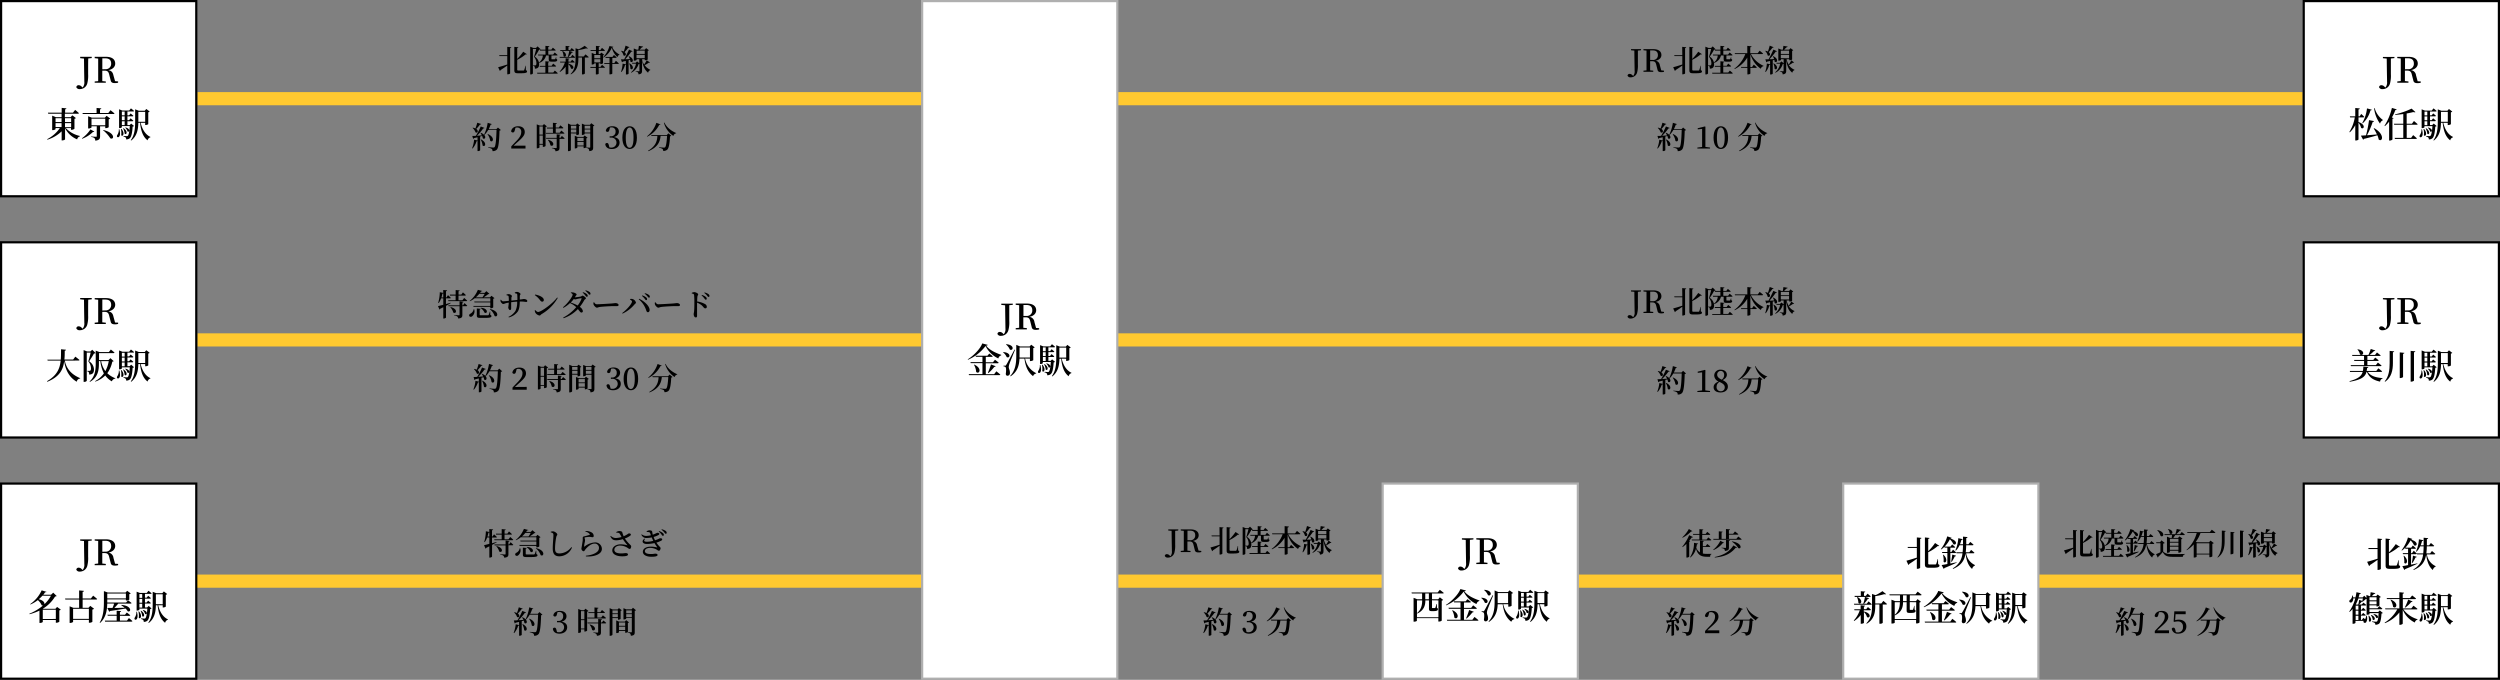 <svg xmlns="http://www.w3.org/2000/svg" viewBox="0 0 1140 310"><rect x="0" y="0" width="1140" height="310" fill="#808080" stroke="none"/><g id="レイヤー_2" data-name="レイヤー 2"><g id="レイヤー_1-2" data-name="レイヤー 1"><rect x="90" y="42" width="960" height="6" style="fill:#ffc930"/><rect x="90" y="152" width="960" height="6" style="fill:#ffc930"/><rect x="85" y="262" width="965" height="6" style="fill:#ffc930"/><rect x="420.5" y="0.5" width="89" height="309" style="fill:#fff"/><path d="M509,1V309H421V1h88m1-1H420V310h90V0Z" style="fill:#afafaf"/><rect x="630.5" y="220.5" width="89" height="89" style="fill:#fff"/><path d="M719,221v88H631V221h88m1-1H630v90h90V220Z" style="fill:#afafaf"/><rect x="840.5" y="220.5" width="89" height="89" style="fill:#fff"/><path d="M929,221v88H841V221h88m1-1H840v90h90V220Z" style="fill:#afafaf"/><rect x="1050.5" y="0.5" width="89" height="89" style="fill:#fff"/><path d="M1139,1V89h-88V1h88m1-1h-90V90h90V0Z"/><rect x="1050.5" y="110.5" width="89" height="89" style="fill:#fff"/><path d="M1139,111v88h-88V111h88m1-1h-90v90h90V110Z"/><rect x="1050.5" y="220.5" width="89" height="89" style="fill:#fff"/><path d="M1139,221v88h-88V221h88m1-1h-90v90h90V220Z"/><path d="M1091.83,26.5l-1.59.17c0,1.52,0,3.11,0,4.69v2.51a13.84,13.84,0,0,1-.35,4,3.45,3.45,0,0,1-3.42,2.77,1.56,1.56,0,0,1-1.62-.85,1,1,0,0,1,1.1-.93,1.89,1.89,0,0,1,1.32.62l.46.44a3.53,3.53,0,0,0,.77-2.69c0-1.17-.07-3.11-.15-10.52l-1.74-.17v-.58h5.27Z"/><path d="M1103.86,37.14v.58a4.93,4.93,0,0,1-1.46.19c-1.2,0-1.74-.34-1.93-1.25l-.68-2.67c-.32-1.38-.83-1.8-2.25-1.8h-.9c0,1.65,0,3.22,0,4.77l1.61.18v.58h-5.09v-.58l1.59-.18c0-1.55,0-3.13,0-4.73v-.82c0-1.57,0-3.17,0-4.74l-1.59-.17v-.58h5.13c2.69,0,4.22,1.14,4.22,3.06,0,1.36-1,2.59-3.12,3a2.62,2.62,0,0,1,2.31,2.33l.75,2.74ZM1098,31.55a2.43,2.43,0,0,0,2.72-2.57c0-1.54-.83-2.4-2.64-2.4h-1.39c0,1.56,0,3.13,0,5Z"/><path d="M1075.47,55.63c3.59,1.24,2.41,3.64,1.19,2.67a6.09,6.09,0,0,0-1.19-2.35V63.6c0,.16-.64.46-1.16.46H1074v-7a12.7,12.7,0,0,1-2.49,3.29l-.2-.19a18.12,18.12,0,0,0,2.48-6.64h-2.13l-.13-.47H1074V49.24l2.06.21c0,.24-.16.4-.58.46v3.15h.52l.72-1.1s.88.77,1.36,1.31c0,.18-.19.26-.42.26h-2.18Zm7.21,2.84c5,2.87,3.69,6.53,2,5.14a8.05,8.05,0,0,0-.6-1.93c-1.42.43-3.39,1-6.09,1.64a.6.6,0,0,1-.42.36l-1-1.83,2.34-.14a57.26,57.26,0,0,0,1.37-6.93l2.26.43c-.05.21-.21.38-.59.4a37,37,0,0,1-2.61,6.07l4.54-.37a18.51,18.51,0,0,0-1.5-2.74Zm-5.49-2.38a17.24,17.24,0,0,0,2.16-6.66l2.16.58c0,.19-.24.33-.59.33a12.06,12.06,0,0,1-3.51,5.89Zm5.65-6.84a9.78,9.78,0,0,0,3.71,5.41l0,.21a2.17,2.17,0,0,0-1.25,1.52,14.59,14.59,0,0,1-2.7-7Z"/><path d="M1092.9,49.88c-.08.19-.27.32-.63.32a20,20,0,0,1-1.58,3.36l.77.29c0,.14-.19.25-.5.3v9.46a1.69,1.69,0,0,1-1.23.47h-.29V55.45a13.07,13.07,0,0,1-1.92,2.06l-.21-.14a26,26,0,0,0,3.4-8.16Zm4.56,7v6h2l.94-1.27s1.06.87,1.7,1.48c0,.17-.21.25-.44.25h-9.57l-.13-.46h3.94v-6h-4.14l-.13-.45h4.27V52c-1.23.17-2.51.32-3.71.4l-.07-.24a35.3,35.3,0,0,0,7.56-2.63l1.76,1.57c-.16.15-.5.16-1,0-.83.23-1.87.45-3,.64v4.69h2.39l.94-1.26s1,.86,1.68,1.45a.4.4,0,0,1-.43.26Z"/><path d="M1104.42,58.94c1.29,4.62-1.88,4.08-.92,2.61a4.32,4.32,0,0,0,.68-2.61Zm6.69-1.47a1.07,1.07,0,0,1-.63.25c-.2,3.24-.64,4.79-1.34,5.36a2.41,2.41,0,0,1-1.6.5,1.23,1.23,0,0,0-.23-.86,1.91,1.91,0,0,0-1-.44V62c.43,0,1.15.08,1.44.08a.78.78,0,0,0,.53-.14c.4-.35.73-1.76.91-4.43h-3.65V58c0,.11-.4.42-1.06.42h-.21V49.85l1.48.57h3.13l.8-1s.88.67,1.41,1.17c0,.18-.19.26-.4.26h-2.62v1.73h.78l.69-.87s.77.63,1.25,1.07a.39.39,0,0,1-.42.26h-2.3v1.76h.75l.69-.86s.77.62,1.25,1.07a.39.39,0,0,1-.42.25h-2.27v1.78h1l.71-.7Zm-5.75,1.31c1.75,2,.66,3.81-.08,2.9a7.66,7.66,0,0,0-.16-2.85Zm.21-7.89v1.73h1.28V50.89Zm1.28,2.19h-1.28v1.76h1.28Zm-1.28,4h1.28V55.3h-1.28Zm.77,1.41c2.22,1.54,1.31,3.25.51,2.5a6.27,6.27,0,0,0-.74-2.42Zm.93-.35c2.46.65,1.72,2.41.88,1.81a3.41,3.41,0,0,0-1.06-1.68Zm6.88-2.13c.67,2.94,2.19,5.43,4.43,6.42l0,.17A1.87,1.87,0,0,0,1117.3,64c-2.09-1.6-3-4.21-3.44-8h-.78c-.07,2.77-.48,5.92-3.22,8.07l-.23-.15c1.83-2.45,2-5.6,2-8.69V49.86l1.63.64H1116l.72-.8,1.53,1.19a1,1,0,0,1-.64.32v5.42a2.09,2.09,0,0,1-1.23.39h-.22V56Zm-1.07-.47h3.12V51h-3.12v4.57Z"/><path d="M1091.83,136.49l-1.59.17c0,1.52,0,3.11,0,4.69v2.52a13.81,13.81,0,0,1-.35,3.95,3.45,3.45,0,0,1-3.42,2.77,1.56,1.56,0,0,1-1.62-.85,1,1,0,0,1,1.1-.93,1.87,1.87,0,0,1,1.32.63l.46.43a3.53,3.53,0,0,0,.77-2.69c0-1.17-.07-3.11-.15-10.52l-1.74-.17v-.58h5.27Z"/><path d="M1103.86,147.13v.58a4.62,4.62,0,0,1-1.46.19c-1.2,0-1.74-.34-1.93-1.25l-.68-2.67c-.32-1.38-.83-1.79-2.25-1.79h-.9c0,1.64,0,3.21,0,4.77l1.61.17v.58h-5.09v-.58l1.59-.17c0-1.56,0-3.14,0-4.74v-.82c0-1.57,0-3.17,0-4.74l-1.59-.17v-.58h5.13c2.69,0,4.22,1.14,4.22,3.06,0,1.36-1,2.59-3.12,3,1.38.24,1.95.93,2.31,2.34l.75,2.73Zm-5.89-5.59a2.43,2.43,0,0,0,2.72-2.57c0-1.54-.83-2.4-2.64-2.4h-1.39c0,1.57,0,3.14,0,5Z"/><path d="M1079.72,169.59c1.26,1.9,3.74,2.59,6.75,2.83v.18a1.65,1.65,0,0,0-1.15,1.42c-3-.66-4.93-1.81-6-4.43h-.19c-.56,2.09-2.08,3.55-7.65,4.49l-.11-.27c4.1-1.13,5.52-2.43,6-4.22h-5.75l-.13-.45h6a14.17,14.17,0,0,0,.19-1.95l2.26.17c0,.23-.21.4-.56.43,0,.48-.11.93-.19,1.35h4.4l.94-1.19s1.08.82,1.72,1.38c0,.18-.21.26-.45.26Zm-1.7-3.09v-1.91h-4.44l-.12-.46H1078v-1.81h-5.31l-.15-.46H1080a19.19,19.19,0,0,0,1.06-2.73l2.08.68c-.07.19-.28.3-.61.27a18.92,18.92,0,0,1-2,1.78H1083l.9-1.14s1,.78,1.68,1.34c0,.18-.21.26-.45.26h-5.6v1.81h2.69l.87-1.07s1,.73,1.58,1.28c0,.17-.21.25-.43.25h-4.71v1.91h3.88l.91-1.17s1.05.82,1.66,1.38c0,.17-.21.25-.41.25h-13.53l-.14-.46Zm-2.87-7.22c3.77.58,2.45,3.34,1,2.34a4.63,4.63,0,0,0-1.18-2.24Z"/><path d="M1091.75,160.21c0,.22-.16.38-.58.45v4.89c0,3.24-.66,6.55-3.55,8.53l-.2-.16c1.89-2.24,2.26-5.31,2.26-8.37V160Zm4.62.68c0,.23-.16.4-.57.47v10.53c0,.16-.64.5-1.22.5h-.29v-11.7Zm5-.7c0,.21-.16.39-.59.45v12.87c0,.17-.66.53-1.25.53h-.27V160Z"/><path d="M1104.42,168.93c1.29,4.63-1.88,4.08-.92,2.61a4.29,4.29,0,0,0,.68-2.61Zm6.69-1.47a1,1,0,0,1-.63.25c-.2,3.24-.64,4.79-1.34,5.37a2.46,2.46,0,0,1-1.6.49,1.23,1.23,0,0,0-.23-.86,1.91,1.91,0,0,0-1-.43V172c.43,0,1.15.08,1.44.08a.78.78,0,0,0,.53-.15c.4-.35.73-1.76.91-4.43h-3.65V168c0,.12-.4.42-1.06.42h-.21v-8.61l1.48.57h3.13l.8-.95s.88.67,1.41,1.16c0,.18-.19.26-.4.26h-2.62v1.73h.78l.69-.87s.77.63,1.25,1.08a.39.39,0,0,1-.42.25h-2.3v1.76h.75l.69-.86s.77.62,1.25,1.07a.39.39,0,0,1-.42.26h-2.27v1.77h1l.71-.7Zm-5.75,1.31c1.75,2,.66,3.81-.08,2.9a7.67,7.67,0,0,0-.16-2.85Zm.21-7.89v1.73h1.28v-1.73Zm1.28,2.19h-1.28v1.76h1.28Zm-1.28,4h1.28V165.3h-1.28Zm.77,1.41c2.22,1.54,1.31,3.25.51,2.5a6.27,6.27,0,0,0-.74-2.42Zm.93-.35c2.46.66,1.72,2.42.88,1.81a3.41,3.41,0,0,0-1.06-1.68Zm6.88-2.13c.67,2.95,2.19,5.43,4.43,6.42l0,.18a1.84,1.84,0,0,0-1.25,1.44c-2.09-1.6-3-4.21-3.44-8h-.78c-.07,2.77-.48,5.92-3.22,8.07l-.23-.15c1.83-2.44,2-5.6,2-8.69v-5.37l1.63.64H1116l.72-.8,1.53,1.18a1,1,0,0,1-.64.32v5.43a2.18,2.18,0,0,1-1.23.38h-.22v-1Zm-1.07-.46h3.12V161h-3.12v4.58Z"/><path d="M1084.16,245.57l2.08.2c0,.23-.16.39-.57.45V259.4c0,.17-.64.48-1.2.48h-.31V255.3c-.86.62-2,1.44-3.49,2.38a.56.56,0,0,1-.37.44l-.89-1.94c.81-.19,2.75-.77,4.75-1.41v-4.4h-4.08l-.14-.47h4.22Zm9.7,12.18c.48.19.61.37.61.65,0,.69-.7,1-3.2,1h-1.54c-1.45,0-1.89-.35-1.89-1.57V245.57l2.08.24c0,.2-.17.36-.57.43v5.62a25.63,25.63,0,0,0,3.12-3.75l1.9,1.27a.54.54,0,0,1-.65.09,20,20,0,0,1-4.37,2.85v5.07c0,.37.13.52.7.52h1.33c.56,0,1,0,1.22,0a.48.48,0,0,0,.38-.23,13.4,13.4,0,0,0,.66-2.26h.16Z"/><path d="M1102.34,257.06c-1.23.59-3,1.41-5.57,2.45a.59.59,0,0,1-.39.38l-.92-1.73c.56-.08,1.49-.25,2.62-.48v-5h-2.32l-.13-.46h2.45v-2h-1.25l-.11-.4a9.77,9.77,0,0,1-1.44,1.23l-.18-.14a16.74,16.74,0,0,0,2.92-5.83l2,.67c0,.18-.23.31-.64.31h0c4,1.15,2.55,3.4,1.42,2.56a7.36,7.36,0,0,0-1.58-2.21,14.35,14.35,0,0,1-2.38,3.33h2.67l.75-1s.86.74,1.39,1.25c0,.18-.21.26-.43.26h-1.78v2h.44l.78-1.12s.9.78,1.41,1.33c0,.17-.21.25-.43.25h-2.2v4.76l2.9-.58Zm-6.12-3.63c2.45,2.16,1.06,4.35.13,3.23a9.3,9.3,0,0,0-.32-3.19Zm3.57,3.16a31.77,31.77,0,0,0,.52-3.21l1.71.51a.54.54,0,0,1-.58.34,15.88,15.88,0,0,1-1.37,2.48Zm6.87-3.79a7,7,0,0,0,4,5.36l0,.21a2.14,2.14,0,0,0-1.28,1.57c-1.74-1.42-2.66-3.87-3.05-7.09-.5,3.11-1.86,5.43-5.69,7.07l-.16-.25a8.7,8.7,0,0,0,4.44-6.87h-2.72l-.13-.46H1105c.11-1,.16-2.05.18-3.2h-1.59a8.07,8.07,0,0,1-1.66,2.44l-.24-.14a15.81,15.81,0,0,0,1.34-5.52l2,.43c-.06.21-.22.35-.59.37a13.92,13.92,0,0,1-.64,1.95h1.38c0-1.09,0-2.24,0-3.47l2.06.21c0,.24-.21.4-.58.46,0,1,0,1.92,0,2.8h1l.83-1.07s.94.74,1.49,1.28a.39.39,0,0,1-.42.26h-2.93a31.26,31.26,0,0,1-.21,3.2h1.72l.83-1.09s.94.75,1.5,1.29c0,.18-.19.26-.43.26Z"/><path d="M1086.58,279.53a1,1,0,0,1-.62.24c-.16,2.72-.5,4.15-1.15,4.67a2.83,2.83,0,0,1-1.67.44,1,1,0,0,0-.26-.82,2.75,2.75,0,0,0-1.23-.43v-.26c.56.05,1.48.13,1.78.13a.72.72,0,0,0,.51-.14c.34-.31.59-1.57.72-3.77h-4.14V280c0,.08-.44.33-1.11.33h-.24V273.1a1.85,1.85,0,0,1-.27,0,13.8,13.8,0,0,1-1.6,1.31l-.1-.05a1,1,0,0,1-.25,0,14.29,14.29,0,0,1-1.16,1.28H1077l.71-.84s.8.6,1.29,1.05c0,.18-.19.26-.41.26h-2V278h.34l.67-.85s.74.63,1.2,1.06c0,.18-.19.26-.42.26h-1.79v1.84h.34l.67-.83s.74.6,1.2,1c0,.17-.19.25-.42.25h-1.79v1.95h.4l.72-.94s.37.29.77.64a3.26,3.26,0,0,0,.47-1.63h.25a3.35,3.35,0,0,1-.24,3,.74.74,0,0,1-1.15,0,.62.62,0,0,1,0-.62h-3.71V284c0,.12-.42.44-1.09.44h-.24v-6.76a10.62,10.62,0,0,1-1.33,1.35l-.21-.15a18.51,18.51,0,0,0,2.76-6h-.92a2.2,2.2,0,0,1-.56,1.65.77.77,0,0,1-1.17-.08.82.82,0,0,1,.4-1,2.52,2.52,0,0,0,.85-1.89h.26a5,5,0,0,1,.19.86h1.06c.19-.77.33-1.55.45-2.37l2,.45c0,.21-.24.37-.61.37-.13.53-.27,1.06-.43,1.55h1.84l.74-.77,1,1v-1.38l1.55.62h.15c.08-.54.17-1.29.22-1.84l2.13.4c-.06.26-.27.39-.61.4-.29.31-.69.71-1,1h2l.67-.75,1.46,1.12a1,1,0,0,1-.63.31v3.58a1.83,1.83,0,0,1-1.13.43h-.21v-.52h-3.23v1.36h3.69l.77-1s.88.67,1.44,1.17c-.05.18-.21.26-.43.26h-5.47v1.26h4l.71-.72Zm-11.15-3.36h-1.25V278h1.25Zm0,2.29h-1.25v1.84h1.25Zm0,2.3h-1.25v1.95h1.25Zm1.77-6.75c.1-.34.21-.77.29-1.12h-2.06a19.57,19.57,0,0,1-1.2,2.77l.14,0h1a16,16,0,0,0,.4-2.11Zm3,6.7c1.89,1.8.71,3.43,0,2.52a7.52,7.52,0,0,0-.19-2.45Zm.28-8.35v1.38h3.23v-1.38Zm3.23,3.23V274.2h-3.23v1.39Zm-2.4,4.82c2.48,1.07,1.53,2.9.65,2.13a3.93,3.93,0,0,0-.83-2Zm1.09-.4c2.7.35,2.13,2.26,1.17,1.73a3.37,3.37,0,0,0-1.33-1.6Z"/><path d="M1095.91,277.87a12.3,12.3,0,0,0,6.53,4.51l0,.16a1.67,1.67,0,0,0-1.27,1.33,11.2,11.2,0,0,1-5.52-5.86v6.35c0,.2-.66.56-1.23.56h-.31v-5.65a15.91,15.91,0,0,1-6.56,4.89l-.16-.23a16.07,16.07,0,0,0,5.76-6.06h-5.42l-.13-.45h6.51v-4.24h-5.66l-.13-.47h5.79v-2.66l2.13.23c0,.22-.16.38-.59.45v2h3.3l1-1.2s1.09.82,1.76,1.41c0,.18-.21.26-.43.26h-5.59v4.24h3.86l1-1.25s1.12.85,1.81,1.46c0,.17-.21.24-.45.24Zm-5.67-4.44c3.91,1.59,2.39,4.52,1,3.27a7.74,7.74,0,0,0-1.18-3.19Zm6.36,3.52a23.22,23.22,0,0,0,1.53-3.53l2,.84a.57.57,0,0,1-.64.28,12.83,12.83,0,0,1-2.74,2.56Z"/><path d="M1104.42,279.79c1.29,4.62-1.88,4.08-.92,2.6a4.26,4.26,0,0,0,.68-2.6Zm6.69-1.48a1,1,0,0,1-.63.26c-.2,3.23-.64,4.79-1.34,5.36a2.47,2.47,0,0,1-1.6.5,1.27,1.27,0,0,0-.23-.87,2,2,0,0,0-1-.43v-.24c.43,0,1.15.08,1.44.08a.78.78,0,0,0,.53-.14c.4-.36.73-1.76.91-4.44h-3.65v.5c0,.11-.4.42-1.06.42h-.21v-8.62l1.48.58h3.13l.8-1s.88.67,1.41,1.17c0,.17-.19.25-.4.25h-2.62v1.73h.78l.69-.86s.77.62,1.25,1.07a.39.39,0,0,1-.42.26h-2.3v1.76h.75l.69-.87s.77.63,1.25,1.08a.39.39,0,0,1-.42.25h-2.27v1.78h1l.71-.71Zm-5.75,1.32c1.75,2,.66,3.81-.08,2.89a7.69,7.69,0,0,0-.16-2.85Zm.21-7.9v1.73h1.28v-1.73Zm1.28,2.2h-1.28v1.76h1.28Zm-1.28,4h1.28v-1.78h-1.28Zm.77,1.41c2.22,1.54,1.31,3.25.51,2.5a6.27,6.27,0,0,0-.74-2.42Zm.93-.35c2.46.65,1.72,2.41.88,1.8a3.5,3.5,0,0,0-1.06-1.68Zm6.88-2.13c.67,2.94,2.19,5.42,4.43,6.42l0,.17a1.87,1.87,0,0,0-1.25,1.44c-2.09-1.6-3-4.21-3.44-8h-.78c-.07,2.77-.48,5.92-3.22,8.06l-.23-.14c1.83-2.45,2-5.6,2-8.69v-5.38l1.63.64H1116l.72-.8,1.53,1.18a1,1,0,0,1-.64.32v5.43a2.17,2.17,0,0,1-1.23.39h-.22v-1Zm-1.07-.47h3.12v-4.58h-3.12v4.58Z"/><rect x="0.5" y="110.5" width="89" height="89" style="fill:#fff"/><path d="M89,111v88H1V111H89m1-1H0v90H90V110Z"/><path d="M41.83,136.48l-1.59.18c-.05,1.52-.05,3.1-.05,4.69v2.51a13.76,13.76,0,0,1-.35,3.95,3.45,3.45,0,0,1-3.42,2.77,1.56,1.56,0,0,1-1.62-.85,1,1,0,0,1,1.1-.93,1.87,1.87,0,0,1,1.32.63l.46.43a3.52,3.52,0,0,0,.77-2.69c0-1.17-.07-3.1-.15-10.51l-1.74-.18v-.58h5.27Z"/><path d="M53.86,147.12v.58a4.62,4.62,0,0,1-1.46.19c-1.2,0-1.74-.33-1.93-1.25L49.79,144c-.32-1.38-.83-1.79-2.25-1.79h-.9c0,1.65,0,3.21,0,4.77l1.61.17v.58H43.18v-.58l1.59-.17c0-1.56,0-3.14,0-4.74v-.82c0-1.57,0-3.17,0-4.73l-1.59-.18v-.58h5.13c2.69,0,4.22,1.14,4.22,3.06,0,1.36-1,2.59-3.12,3,1.38.24,2,.93,2.31,2.34l.75,2.74ZM48,141.54A2.44,2.44,0,0,0,50.69,139c0-1.54-.83-2.4-2.64-2.4H46.66c0,1.57,0,3.14,0,5Z"/><path d="M29.56,164.44c.56,3,2.35,6.07,7,8l0,.18A1.67,1.67,0,0,0,35,174.08c-4-2.34-5.28-6.23-5.73-9.42-.46,3.8-2,7.08-7.66,9.42l-.18-.26c4.56-2.61,5.87-5.76,6.24-9.38H21.74L21.6,164h6.11c.13-1.51.12-3.09.12-4.74l2.27.22c-.05.24-.19.4-.58.47,0,1.39,0,2.75-.16,4h4l1-1.32s1.19.9,1.89,1.52c-.05.18-.22.26-.45.26Z"/><path d="M43.59,161a1.08,1.08,0,0,1-.74.19,34.59,34.59,0,0,1-2.22,3.56,4.5,4.5,0,0,1,2.22,3.71c0,1.49-.54,2.29-2.18,2.35a2.65,2.65,0,0,0-.21-1.15,1.17,1.17,0,0,0-.71-.34v-.2h1a.57.57,0,0,0,.38-.1c.22-.13.35-.42.35-.94a5.08,5.08,0,0,0-1.21-3.3c.31-1,.8-2.75,1.07-4H39.57v12.87a1.37,1.37,0,0,1-1.19.48h-.25V159.64l1.63.64h1.46l.83-.8Zm8.24,3.67c-.11.14-.26.19-.62.24a13.82,13.82,0,0,1-2.28,5.28,10.79,10.79,0,0,0,3.68,2.29l0,.16A1.93,1.93,0,0,0,51,173.9a9.31,9.31,0,0,1-3-2.69A11.78,11.78,0,0,1,43.49,174l-.13-.2a11.15,11.15,0,0,0,4-3.54,16.35,16.35,0,0,1-1.6-5.62h-.65v1c0,3.08-.34,6.37-4.09,8.49l-.19-.16c2.47-2.26,2.82-5.14,2.82-8.33v-5.74l1.73.65h4.26l.91-1.17s1,.8,1.65,1.38c0,.18-.21.26-.44.26H45.16v3.17h4.32l.88-.87Zm-5.7,0a10.76,10.76,0,0,0,1.92,4.56,15,15,0,0,0,1.54-4.56Z"/><path d="M54.42,168.92c1.29,4.63-1.88,4.08-.92,2.61a4.27,4.27,0,0,0,.68-2.61Zm6.69-1.47a1,1,0,0,1-.63.26c-.2,3.23-.64,4.78-1.34,5.36a2.46,2.46,0,0,1-1.6.49,1.24,1.24,0,0,0-.23-.86,1.91,1.91,0,0,0-1-.43V172c.43,0,1.15.08,1.44.08a.73.73,0,0,0,.53-.15c.4-.35.73-1.76.91-4.43H55.57v.5c0,.11-.4.41-1.06.41H54.3v-8.61l1.48.58h3.13l.8-1s.88.67,1.41,1.17c0,.17-.19.25-.4.25H58.1v1.73h.78l.69-.86s.77.62,1.25,1.07a.39.39,0,0,1-.42.25H58.1v1.76h.75l.69-.86s.77.62,1.25,1.07a.39.39,0,0,1-.42.26H58.1v1.78h1l.71-.71Zm-5.75,1.31c1.75,2,.66,3.81-.08,2.9a7.67,7.67,0,0,0-.16-2.85Zm.21-7.89v1.73h1.28v-1.73Zm1.28,2.19H55.57v1.76h1.28Zm-1.28,4h1.28v-1.78H55.57Zm.77,1.4c2.22,1.54,1.31,3.25.51,2.5a6.27,6.27,0,0,0-.74-2.42Zm.93-.35c2.46.66,1.72,2.42.88,1.81a3.41,3.41,0,0,0-1.06-1.68ZM64.15,166c.67,2.95,2.19,5.43,4.43,6.42l0,.18A1.84,1.84,0,0,0,67.3,174c-2.09-1.6-3-4.21-3.44-8h-.78c-.07,2.77-.48,5.93-3.22,8.07l-.23-.14c1.83-2.45,2-5.61,2-8.7v-5.37l1.63.64H66l.72-.8,1.53,1.18a1,1,0,0,1-.64.32v5.43a2.18,2.18,0,0,1-1.23.38H66.2v-1Zm-1.07-.46H66.2V161H63.08v4.58Z"/><rect x="0.5" y="0.5" width="89" height="89" style="fill:#fff"/><path d="M89,1V89H1V1H89m1-1H0V90H90V0Z"/><path d="M41.83,26.48l-1.59.18c-.05,1.52-.05,3.1-.05,4.69v2.51a13.76,13.76,0,0,1-.35,4,3.45,3.45,0,0,1-3.42,2.77,1.56,1.56,0,0,1-1.62-.85,1,1,0,0,1,1.1-.93,1.87,1.87,0,0,1,1.32.63l.46.43a3.52,3.52,0,0,0,.77-2.69c0-1.17-.07-3.1-.15-10.51l-1.74-.18V25.9h5.27Z"/><path d="M53.86,37.12v.58a4.62,4.62,0,0,1-1.46.19c-1.2,0-1.74-.33-1.93-1.25L49.79,34c-.32-1.38-.83-1.79-2.25-1.79h-.9c0,1.65,0,3.21,0,4.77l1.61.17v.58H43.18v-.58L44.77,37c0-1.56,0-3.14,0-4.74v-.82c0-1.57,0-3.17,0-4.73l-1.59-.18V25.9h5.13C51,25.9,52.53,27,52.53,29c0,1.36-1,2.59-3.12,3,1.38.24,2,.93,2.31,2.34L52.47,37ZM48,31.54A2.44,2.44,0,0,0,50.69,29c0-1.54-.83-2.4-2.64-2.4H46.66c0,1.57,0,3.14,0,5Z"/><path d="M30,58.41A12.55,12.55,0,0,0,36.45,62l0,.18a1.71,1.71,0,0,0-1.26,1.38,10.78,10.78,0,0,1-5.52-5.11v5.07c0,.18-.66.5-1.24.5h-.32V59.88a16,16,0,0,1-6.48,3.81l-.14-.22a15.71,15.71,0,0,0,5.79-5.06H25.33v.46c0,.15-.69.48-1.31.48h-.23V52.74l1.65.69h2.64V51.85H22l-.14-.47h6.27V49.19l2.15.22c-.05.23-.16.39-.59.45v1.52h3.58l1-1.28S35.35,51,36,51.59c-.05.18-.21.26-.43.26h-6v1.58h2.64l.76-.85,1.64,1.25a1.23,1.23,0,0,1-.66.34v4.54a2.14,2.14,0,0,1-1.33.48h-.25v-.78ZM25.33,53.9v1.77h2.75V53.9Zm0,4.05h2.75V56.14H25.33Zm4.31-4.05v1.77h2.8V53.9ZM32.44,58V56.14h-2.8V58Z"/><path d="M43,60c-.1.16-.24.24-.6.16a14.24,14.24,0,0,1-4.89,3.1l-.15-.2A14.61,14.61,0,0,0,41.25,59Zm7.39-9.75s1.14.87,1.81,1.49c0,.18-.21.26-.45.26h-14l-.13-.47h6.42v-2.3l2.15.19c0,.22-.16.38-.58.45v1.66h3.78Zm-4.75,7.35v4.54c0,1.09-.29,1.81-2.21,2A1.62,1.62,0,0,0,43.09,63a2.63,2.63,0,0,0-1.52-.53v-.22s1.79.11,2.16.11.39-.1.39-.29V57.58H41.73v.53c0,.14-.69.48-1.33.48h-.21V53l1.65.65h6l.77-.85,1.65,1.27a1.38,1.38,0,0,1-.69.33V58a2.28,2.28,0,0,1-1.31.43H48v-.81ZM48,57.11v-3H41.73v3Zm-.93,2.16c5.67,1.32,5,4.65,3.24,3.8A14.93,14.93,0,0,0,47,59.4Z"/><path d="M54.42,58.92c1.29,4.63-1.88,4.08-.92,2.61a4.27,4.27,0,0,0,.68-2.61Zm6.69-1.47a1,1,0,0,1-.63.26c-.2,3.23-.64,4.78-1.34,5.36a2.46,2.46,0,0,1-1.6.49,1.24,1.24,0,0,0-.23-.86,1.91,1.91,0,0,0-1-.43V62c.43,0,1.15.08,1.44.08a.73.73,0,0,0,.53-.15c.4-.35.73-1.76.91-4.43H55.57V58c0,.11-.4.41-1.06.41H54.3V49.83l1.48.58h3.13l.8-1s.88.67,1.41,1.17c0,.17-.19.25-.4.25H58.1V52.6h.78l.69-.86s.77.62,1.25,1.07a.39.39,0,0,1-.42.25H58.1v1.76h.75l.69-.86s.77.62,1.25,1.07a.39.39,0,0,1-.42.26H58.1v1.78h1l.71-.71Zm-5.75,1.31c1.75,2,.66,3.81-.08,2.9a7.67,7.67,0,0,0-.16-2.85Zm.21-7.89V52.6h1.28V50.87Zm1.28,2.19H55.57v1.76h1.28Zm-1.28,4h1.28V55.29H55.57Zm.77,1.4c2.22,1.54,1.31,3.25.51,2.5a6.27,6.27,0,0,0-.74-2.42Zm.93-.35c2.46.66,1.72,2.42.88,1.81a3.41,3.41,0,0,0-1.06-1.68ZM64.15,56c.67,2.95,2.19,5.43,4.43,6.42l0,.18A1.84,1.84,0,0,0,67.3,64c-2.09-1.6-3-4.21-3.44-8h-.78c-.07,2.77-.48,5.93-3.22,8.07l-.23-.14c1.83-2.45,2-5.61,2-8.7V49.85l1.63.64H66l.72-.8,1.53,1.18a1,1,0,0,1-.64.32v5.43a2.18,2.18,0,0,1-1.23.38H66.2V56Zm-1.07-.46H66.2V51H63.08v4.58Z"/><rect x="0.5" y="220.5" width="89" height="89" style="fill:#fff"/><path d="M89,221v88H1V221H89m1-1H0v90H90V220Z"/><path d="M41.83,246.5l-1.59.17c-.05,1.52-.05,3.11-.05,4.69v2.51a13.84,13.84,0,0,1-.35,4,3.45,3.45,0,0,1-3.42,2.77,1.56,1.56,0,0,1-1.62-.85,1,1,0,0,1,1.1-.93,1.89,1.89,0,0,1,1.32.62l.46.44a3.53,3.53,0,0,0,.77-2.69c0-1.17-.07-3.11-.15-10.52l-1.74-.17v-.58h5.27Z"/><path d="M53.86,257.14v.58a4.93,4.93,0,0,1-1.46.19c-1.2,0-1.74-.34-1.93-1.25L49.79,254c-.32-1.38-.83-1.8-2.25-1.8h-.9c0,1.65,0,3.22,0,4.77l1.61.18v.58H43.18v-.58l1.59-.18c0-1.55,0-3.13,0-4.73v-.82c0-1.57,0-3.17,0-4.74l-1.59-.17v-.58h5.13c2.69,0,4.22,1.14,4.22,3.06,0,1.36-1,2.59-3.12,3a2.62,2.62,0,0,1,2.31,2.33l.75,2.74ZM48,251.55A2.43,2.43,0,0,0,50.69,249c0-1.54-.83-2.4-2.64-2.4H46.66c0,1.56,0,3.13,0,5Z"/><path d="M27.73,278a1.24,1.24,0,0,1-.68.35v5.17a2.34,2.34,0,0,1-1.33.45h-.26v-1.25H19.51v.86c0,.11-.48.47-1.25.47H18v-5.62a23.42,23.42,0,0,1-4.5,1.65l-.13-.23a22.51,22.51,0,0,0,6.24-3.74A1.07,1.07,0,0,1,19,276a6.84,6.84,0,0,0-1.74-2.36,15,15,0,0,1-3.35,2l-.14-.18A15.24,15.24,0,0,0,19,269.19l2.19.69c-.06.16-.19.24-.61.17-.25.39-.54.77-.84,1.16h3.53l1-.95,1.57,1.51c-.13.16-.3.21-.72.24a16.33,16.33,0,0,1-5.57,5.55l.11.05h5.61l.77-.85Zm-8.38-6.36a19.85,19.85,0,0,1-1.68,1.62c2.12.46,2.73,1.57,2.57,2.25a14.57,14.57,0,0,0,3-3.87Zm6.11,10.61v-4.21H19.51v4.21Z"/><path d="M42.47,271.62s1.15.88,1.82,1.51c0,.17-.2.25-.44.25H37.68v3.78h2.66l.82-.89,1.73,1.32a1.41,1.41,0,0,1-.77.37v5.62a2.54,2.54,0,0,1-1.33.4h-.26v-1.33h-7.2v.9c0,.16-.7.51-1.34.51h-.24v-7.59l1.69.69h2.64v-3.78H29.79l-.13-.46h6.42v-3.68l2.2.19c0,.24-.18.4-.6.46v3h3.78Zm-9.14,6v4.57h7.2v-4.57Z"/><path d="M48.9,275.21c-.07,2.88-.5,6.39-3.25,8.83l-.21-.12c1.76-2.88,1.94-6.47,1.94-9.7v-4.68l1.79.66h8.08l.74-.8,1.63,1.2a1.26,1.26,0,0,1-.67.34v2.51a2.45,2.45,0,0,1-1.28.37h-.26v-.5h-8.5v1.42h8.6l.88-1s1,.72,1.6,1.23a.39.39,0,0,1-.42.26H53.94c-.56.69-1.22,1.42-1.82,2,1.37,0,3-.05,4.7-.1A10.75,10.75,0,0,0,55.27,276l.13-.16c4.94.4,4.43,3.58,2.83,2.9a4.91,4.91,0,0,0-1-1.25c-1.62.3-3.86.65-7,1.12a.61.61,0,0,1-.43.33l-.88-1.71c.58,0,1.39,0,2.38,0a19.2,19.2,0,0,0,.77-2Zm9.89,6.63s1,.8,1.57,1.37c0,.18-.21.26-.43.26h-12l-.13-.47H53.2v-2.22H49.14l-.13-.47H53.2v-1.84l2,.2c0,.2-.12.35-.51.41v1.23H57l.82-1s1,.72,1.57,1.25c0,.18-.21.26-.43.26H54.69V283h3.2Zm-9.88-11.18v2.2h8.5v-2.2Z"/><path d="M62.42,278.94c1.29,4.62-1.88,4.08-.92,2.61a4.32,4.32,0,0,0,.68-2.61Zm6.69-1.47a1.07,1.07,0,0,1-.63.25c-.2,3.24-.64,4.79-1.34,5.36a2.41,2.41,0,0,1-1.6.5,1.23,1.23,0,0,0-.23-.86,1.91,1.91,0,0,0-1-.44V282c.43,0,1.15.08,1.44.08a.78.78,0,0,0,.53-.14c.4-.35.73-1.76.91-4.43H63.57V278c0,.11-.4.42-1.06.42H62.3v-8.61l1.48.57h3.13l.8-1s.88.67,1.41,1.17c0,.18-.19.26-.4.26H66.1v1.73h.78l.69-.87s.77.63,1.25,1.07a.39.39,0,0,1-.42.26H66.1v1.76h.75l.69-.86s.77.62,1.25,1.07a.39.39,0,0,1-.42.25H66.1v1.78h1l.71-.7Zm-5.75,1.31c1.75,2,.66,3.81-.08,2.9a7.66,7.66,0,0,0-.16-2.85Zm.21-7.89v1.73h1.28v-1.73Zm1.28,2.19H63.57v1.76h1.28Zm-1.28,4h1.28V275.3H63.57Zm.77,1.41c2.22,1.54,1.31,3.25.51,2.5a6.27,6.27,0,0,0-.74-2.42Zm.93-.35c2.46.65,1.72,2.41.88,1.81a3.41,3.41,0,0,0-1.06-1.68ZM72.15,276c.67,2.94,2.19,5.43,4.43,6.42l0,.17A1.87,1.87,0,0,0,75.3,284c-2.09-1.6-3-4.21-3.44-8h-.78c-.07,2.77-.48,5.92-3.22,8.07l-.23-.15c1.83-2.45,2-5.6,2-8.69v-5.38l1.63.64H74l.72-.8,1.53,1.19a1,1,0,0,1-.64.32v5.42a2.09,2.09,0,0,1-1.23.39H74.2v-1Zm-1.07-.47H74.2V271H71.08v4.57Z"/><path d="M748.26,22.92l-1.38.15c0,1.33,0,2.72,0,4.1v2.2a12.33,12.33,0,0,1-.3,3.46,3,3,0,0,1-3,2.43,1.37,1.37,0,0,1-1.42-.75.88.88,0,0,1,1-.81,1.64,1.64,0,0,1,1.15.55l.41.38a3.13,3.13,0,0,0,.67-2.36c0-1-.06-2.72-.13-9.2l-1.52-.15v-.51h4.6Z"/><path d="M758.79,32.23v.5a3.82,3.82,0,0,1-1.27.17c-1,0-1.53-.29-1.7-1.09l-.58-2.34c-.28-1.2-.73-1.57-2-1.57h-.78c0,1.45,0,2.82,0,4.18l1.42.15v.5h-4.46v-.5l1.39-.15c0-1.36,0-2.75,0-4.15v-.71c0-1.38,0-2.78,0-4.15l-1.39-.15v-.51h4.48c2.36,0,3.7,1,3.7,2.68,0,1.19-.84,2.27-2.73,2.59a2.29,2.29,0,0,1,2,2l.66,2.4Zm-5.15-4.89A2.13,2.13,0,0,0,756,25.09c0-1.35-.73-2.1-2.31-2.1h-1.22c0,1.37,0,2.74,0,4.35Z"/><path d="M767.08,21.36l1.82.18c0,.2-.14.34-.5.4V33.46c0,.16-.56.42-1,.42h-.27v-4c-.76.54-1.78,1.26-3.05,2.08a.5.5,0,0,1-.33.38l-.78-1.69c.71-.17,2.41-.67,4.16-1.24V25.56h-3.57l-.13-.4h3.7ZM775.57,32c.42.17.53.32.53.57,0,.61-.62.83-2.8.83H772c-1.27,0-1.65-.31-1.65-1.37V21.36l1.82.21c0,.18-.15.32-.5.38v4.92a22.51,22.51,0,0,0,2.73-3.28l1.67,1.1a.49.49,0,0,1-.58.09,17.17,17.17,0,0,1-3.82,2.49v4.44c0,.33.11.45.61.45h1.17c.49,0,.86,0,1.06,0a.4.4,0,0,0,.34-.19,12.23,12.23,0,0,0,.57-2h.14Z"/><path d="M782.27,22.44c-.11.14-.31.17-.64.18a25.91,25.91,0,0,1-2,3.21,4.16,4.16,0,0,1,2,3.38c0,1.33-.48,2.07-1.94,2.11a2.89,2.89,0,0,0-.16-1,1,1,0,0,0-.66-.29v-.2h.85a.63.63,0,0,0,.35-.07c.2-.11.32-.39.32-.85a4.64,4.64,0,0,0-1.09-3c.28-.88.73-2.49,1-3.6h-1.43V33.52a1.19,1.19,0,0,1-1,.42h-.22V21.29l1.45.58h1.16l.75-.72Zm6.53,9.75s.84.69,1.34,1.16c0,.16-.17.23-.38.23h-8.93l-.12-.41h3.79V30.44H782l-.11-.41h2.62v-2.1l1.76.17c0,.18-.14.32-.47.38V30h1.55l.71-1s.83.67,1.34,1.13a.35.35,0,0,1-.38.23h-3.22v2.73h2.26Zm-4.29-9.53V20.91l1.81.17c0,.2-.16.34-.52.38v1.2h1.4l.7-.92s.81.64,1.29,1.11c0,.15-.17.22-.36.22h-3v1.82H788l.73-.95s.81.66,1.3,1.13c0,.16-.18.23-.38.23h-2.41v1.43c0,.29,0,.3.24.3h1.22c.13,0,.21,0,.28-.11a4,4,0,0,0,.31-.84h.15l0,.81c.39.19.43.23.43.44,0,.46-.34.78-1.25.78h-1.33c-1.1,0-1.3-.25-1.3-1.41V25.3h-1.23a4.67,4.67,0,0,1-3.17,3.39l-.08-.19a4.17,4.17,0,0,0,1.78-3.2h-2.1l-.12-.41h3.42V23.07h-2.46l-.12-.41Z"/><path d="M798.41,24.65A12.09,12.09,0,0,0,804.16,30l0,.16a1.64,1.64,0,0,0-1.23,1.19,12.24,12.24,0,0,1-4.76-6.7v5.89h.78l.77-1.08s.87.73,1.39,1.26c0,.15-.18.22-.38.22h-2.56v2.57c0,.15-.55.42-1.09.42h-.27v-3H794l-.11-.4h2.87V26.25A13.67,13.67,0,0,1,791,31.49l-.14-.18a14.81,14.81,0,0,0,5-6.66h-4.72l-.11-.4h5.73V20.91l1.93.21c0,.21-.15.38-.57.44v2.69h3.4l.87-1.14s1,.77,1.56,1.32c-.05.15-.2.22-.4.22Z"/><path d="M808.74,21.51c0,.17-.23.27-.53.27a14.81,14.81,0,0,1-1.68,2c1.18.86.39,2.08-.48,1.47a4.06,4.06,0,0,0-1.12-2l.13-.1a5.09,5.09,0,0,1,1.12.36c.27-.75.57-1.78.81-2.7Zm-.36,6v6.1a1.27,1.27,0,0,1-1,.35h-.21V29.47a.58.58,0,0,1-.42.16,8.57,8.57,0,0,1-1.58,3.2l-.23-.11a14.48,14.48,0,0,0,.75-3.75l1.48.33V27.79l-1.34.31a.56.56,0,0,1-.38.29L805,27.06l1.47,0c.77-1.38,1.64-3.16,2.2-4.45l1.63.74c-.07.16-.27.25-.58.21A32.63,32.63,0,0,1,806.89,27c.64,0,1.35,0,2.09-.08a6.8,6.8,0,0,0-.56-1.24l.16-.08c2.87,1.34,1.63,3.43.64,2.48a4,4,0,0,0-.13-.8Zm.42,1.38c2.56,1.45,1.34,3.41.43,2.47a6.46,6.46,0,0,0-.58-2.41Zm9.33-.41a.45.45,0,0,1-.53.1,15.46,15.46,0,0,1-1.89,1.15,6.24,6.24,0,0,0,2.57,2.08l0,.16a1.55,1.55,0,0,0-1,1.2c-1.48-1.27-2.35-2.8-2.77-5.87v5c0,.87-.2,1.47-1.63,1.61a1.37,1.37,0,0,0-.23-.85,1.85,1.85,0,0,0-1.07-.44v-.19s1.19.08,1.46.08.28-.07.28-.25V29.11a2.2,2.2,0,0,1-.37.05,6.46,6.46,0,0,1-3.36,4l-.11-.2a6.64,6.64,0,0,0,2.27-3.92h-1.63l-.12-.41h1.69l.65-.63,1,.83V27h-1.22v.32c0,.1-.39.34-1,.34h-.21V22.1l1.38.56h.69c.08-.52.2-1.24.25-1.75l1.94.32c-.06.22-.24.33-.55.36-.28.29-.73.72-1.07,1.07h2.3l.63-.71,1.25.95a.69.69,0,0,1-.52.25v4a1.6,1.6,0,0,1-1.08.31h-.22V27h-1.24a7.56,7.56,0,0,0,1,2.48c.42-.66.94-1.5,1.16-2Zm-6.08-5.38V24.6h3.77V23.07Zm3.77,3.47V25h-3.77v1.54Z"/><path d="M768.83,59.29a.93.93,0,0,1-.6.25c-.14,4.81-.43,7.82-1.22,8.66a2.5,2.5,0,0,1-2,.7,1.22,1.22,0,0,0-.32-1,4.2,4.2,0,0,0-1.64-.57v-.21c.76.07,1.93.16,2.3.16a.78.78,0,0,0,.59-.19c.53-.49.79-3.59.92-7.8h-3.84a10,10,0,0,1-1.72,2.28h0c.92,1.11.12,2.16-.69,1.5a3.85,3.85,0,0,0-.31-1.08l-.91.25v6.28a1.27,1.27,0,0,1-1,.36h-.2V64.22a.56.56,0,0,1-.45.18,9.37,9.37,0,0,1-1.8,3.33l-.23-.12a14.47,14.47,0,0,0,.94-3.91l1.54.38V62.59l-1.64.41a.5.5,0,0,1-.36.31L755.81,62c.36,0,1,0,1.65-.07a29.83,29.83,0,0,0,2.2-4.26l1.71.66a.48.48,0,0,1-.56.22,23.6,23.6,0,0,1-2.87,3.35l2.25-.15a8.58,8.58,0,0,0-.66-1.14l.16-.08a4.5,4.5,0,0,1,1.48.94A18.92,18.92,0,0,0,762.83,56l1.84.56a.48.48,0,0,1-.51.28,16.55,16.55,0,0,1-.89,2.1h3.48l.75-.78Zm-9-2.76c-.06.15-.23.26-.53.25a12.8,12.8,0,0,1-1.7,2c1.26.9.55,2.13-.33,1.55a5,5,0,0,0-1.34-2l.13-.12a5.25,5.25,0,0,1,1.16.38,20.74,20.74,0,0,0,.84-2.62Zm0,7.06c2.94,1.51,1.75,3.74.68,2.76a7.26,7.26,0,0,0-.85-2.68Zm3.06-2.48c3.5,1.55,2.3,4.16,1.1,3.11a6.7,6.7,0,0,0-1.25-3Z"/><path d="M779.78,67.29v.44H774v-.44l2.16-.28c0-.84,0-1.7,0-2.53v-5.7l-2,.21v-.53l3.31-.81.2.15L777.66,60v4.46c0,.83,0,1.67,0,2.53Z"/><path d="M788,62.78c0,3.74-1.61,5.17-3.3,5.17s-3.32-1.43-3.32-5.17,1.59-5.21,3.32-5.21S788,59,788,62.78Zm-3.3,4.6c.91,0,1.76-1,1.76-4.6s-.85-4.64-1.76-4.64-1.78,1-1.78,4.64S783.72,67.38,784.68,67.38Z"/><path d="M798.72,56.71c-.07.14-.2.24-.55.21a12.21,12.21,0,0,1-5.47,5.41l-.13-.16a13.11,13.11,0,0,0,4.29-6.2Zm3.63,4.09,1.32,1.12a1,1,0,0,1-.59.23c-.16,3.29-.54,5.46-1.28,6.1a2.47,2.47,0,0,1-1.85.56,1.11,1.11,0,0,0-.31-.92,4.13,4.13,0,0,0-1.59-.52v-.21c.73.06,1.89.15,2.24.15a.74.74,0,0,0,.55-.16c.43-.38.74-2.43.9-5.2h-3c-.25,2.41-1,5.06-5.59,7l-.15-.21c3.7-2.16,4.15-4.65,4.27-6.75h-2.7l-.13-.41h7.12Zm-1.84-4.89c.93,2.19,3.27,3.88,5.34,4.75l0,.14A1.53,1.53,0,0,0,804.63,62,10.55,10.55,0,0,1,800.3,56Z"/><path d="M231.31,21.36l1.82.18c0,.2-.14.34-.51.4V33.46c0,.16-.56.42-1.05.42h-.26v-4c-.76.54-1.78,1.26-3.06,2.08a.47.47,0,0,1-.32.38l-.78-1.69c.71-.17,2.41-.67,4.16-1.24V25.56h-3.57l-.13-.4h3.7ZM239.8,32c.42.17.53.32.53.57,0,.61-.62.83-2.8.83h-1.35c-1.27,0-1.65-.31-1.65-1.37V21.36l1.82.21c0,.18-.15.32-.5.38v4.92a23.17,23.17,0,0,0,2.73-3.28l1.66,1.1a.47.47,0,0,1-.57.09,17.17,17.17,0,0,1-3.82,2.49v4.44c0,.33.11.45.61.45h1.17c.49,0,.86,0,1.06,0a.4.4,0,0,0,.34-.19,13.39,13.39,0,0,0,.57-2h.14Z"/><path d="M246.5,22.44c-.11.14-.31.17-.65.18a24.69,24.69,0,0,1-2,3.21,4.18,4.18,0,0,1,2,3.38c0,1.33-.48,2.07-1.94,2.11a2.65,2.65,0,0,0-.17-1,1,1,0,0,0-.65-.29v-.2h.85a.65.65,0,0,0,.35-.07c.2-.11.32-.39.32-.85a4.64,4.64,0,0,0-1.09-3c.28-.88.73-2.49,1-3.6H243V33.52a1.19,1.19,0,0,1-1,.42h-.23V21.29l1.46.58h1.16l.75-.72ZM253,32.19s.84.69,1.34,1.16c0,.16-.17.23-.38.23h-8.94l-.11-.41h3.78V30.44h-2.5l-.11-.41h2.61v-2.1l1.77.17c0,.18-.14.32-.48.38V30h1.56l.71-1s.83.67,1.33,1.13c0,.16-.18.23-.37.23H250v2.73h2.27Zm-4.29-9.53V20.91l1.81.17c0,.2-.16.34-.52.38v1.2h1.4l.7-.92s.81.64,1.29,1.11c0,.15-.17.22-.37.22h-3v1.82h2.2l.73-.95s.81.66,1.3,1.13c0,.16-.18.23-.38.23h-2.41v1.43c0,.29,0,.3.24.3h1.22a.29.29,0,0,0,.28-.11,4,4,0,0,0,.31-.84h.15v.81c.4.19.44.23.44.44,0,.46-.34.78-1.25.78h-1.33c-1.11,0-1.3-.25-1.3-1.41V25.3H249a4.63,4.63,0,0,1-3.16,3.39l-.08-.19a4.16,4.16,0,0,0,1.77-3.2h-2.1l-.11-.41h3.42V23.07h-2.47l-.11-.41Z"/><path d="M259.21,29.06c3.29.72,2.31,3,1.18,2.19a4.24,4.24,0,0,0-1.22-2v4.3c0,.14-.56.38-1,.38h-.24V30.41a10.28,10.28,0,0,1-2.59,2.41l-.15-.2a11.49,11.49,0,0,0,2.39-4.09h-2.11l-.11-.4h2.57V26.56l1.73.17c0,.16-.13.3-.45.35v1.05h1l.67-.89s.76.62,1.2,1.07c0,.15-.16.22-.35.22h-2.5v.56Zm-3.92-2.71-.12-.41h3.74a20.8,20.8,0,0,0,.68-2.72l1.66.51c-.05.15-.21.26-.51.25a14.06,14.06,0,0,1-1.5,2h1.09L261,25s.8.66,1.27,1.1c0,.16-.16.23-.36.23Zm.14-3.55h2.49V20.94l1.79.15c0,.2-.14.33-.49.38V22.8H260l.68-.89s.79.63,1.25,1.08c0,.15-.18.22-.37.22h-6Zm1.12.45c2.59,1.35,1.33,3.29.42,2.36a5.7,5.7,0,0,0-.59-2.29ZM267,24.78s.89.74,1.44,1.23c0,.16-.18.23-.38.23H266.7v7.31a1.36,1.36,0,0,1-1.09.38h-.22V26.24h-1.66v.49c0,2.53-.29,5.36-3.39,7.18l-.16-.17c2-1.94,2.27-4.42,2.27-7V22l1.4.48a16,16,0,0,0,2.76-1.6l1.45,1.17c-.14.13-.39.16-.75,0a21.79,21.79,0,0,1-3.58.78v2.93h2.43Z"/><path d="M274.53,29.57s.82.66,1.31,1.13c0,.16-.17.23-.36.23H273v2.72a1.57,1.57,0,0,1-1.08.29h-.21v-3h-2.43l-.12-.41h2.55V28.87H271v.18c0,.11-.53.39-1,.39h-.18V24.12l1.3.55h.63V23.24h-2.39l-.11-.41h2.5v-1.9l1.78.15c0,.2-.12.32-.47.38v1.37h.7l.74-1s.85.67,1.34,1.16c0,.16-.16.23-.37.23H273v1.43h.61l.61-.66,1.31,1a1.16,1.16,0,0,1-.56.27v3.6a1.75,1.75,0,0,1-1,.34h-.2v-.34H273v1.65h.8ZM271,25.07v1.49h2.75V25.07Zm0,3.39h2.75V27H271Zm8.67-7.13c0,.16-.15.23-.47.26a7.43,7.43,0,0,0,3.25,3.24l0,.17a1.29,1.29,0,0,0-.86,1.07A8.31,8.31,0,0,1,279,21.74a9.88,9.88,0,0,1-3.87,4.52l-.11-.16A11.72,11.72,0,0,0,277.9,21Zm1.18,6.39s.84.71,1.33,1.22c0,.15-.17.22-.38.22h-2.59v4.43c0,.07-.4.32-1.08.32h-.22V29.16H275.6l-.11-.4h2.44V26.38h-1.74l-.11-.41h3.19l.68-.91s.77.64,1.24,1.09a.34.34,0,0,1-.37.23h-1.59v2.38h.9Z"/><path d="M287,21.51c-.06.17-.24.27-.53.27a15.57,15.57,0,0,1-1.68,2c1.17.86.39,2.08-.48,1.47a4.06,4.06,0,0,0-1.12-2l.13-.1a5.27,5.27,0,0,1,1.12.36c.26-.75.57-1.78.81-2.7Zm-.36,6v6.1a1.27,1.27,0,0,1-1,.35h-.21V29.47a.62.62,0,0,1-.42.16,8.57,8.57,0,0,1-1.58,3.2l-.23-.11A14.09,14.09,0,0,0,283.9,29l1.49.33V27.79L284,28.1a.53.53,0,0,1-.38.29l-.47-1.33,1.47,0c.77-1.38,1.64-3.16,2.2-4.45l1.62.74c-.07.16-.26.25-.57.21A33.94,33.94,0,0,1,285.12,27c.63,0,1.35,0,2.09-.08a7.55,7.55,0,0,0-.56-1.24l.15-.08c2.87,1.34,1.64,3.43.65,2.48a4.92,4.92,0,0,0-.13-.8Zm.42,1.38c2.56,1.45,1.34,3.41.43,2.47a6.47,6.47,0,0,0-.59-2.41Zm9.33-.41a.46.46,0,0,1-.54.1,14,14,0,0,1-1.89,1.15,6.33,6.33,0,0,0,2.58,2.08l0,.16a1.55,1.55,0,0,0-1,1.2c-1.49-1.27-2.35-2.8-2.77-5.87v5c0,.87-.2,1.47-1.63,1.61a1.31,1.31,0,0,0-.24-.85,1.78,1.78,0,0,0-1.06-.44v-.19s1.19.08,1.46.08.28-.07.28-.25V29.11a2.2,2.2,0,0,1-.37.05,6.49,6.49,0,0,1-3.36,4l-.11-.2a6.64,6.64,0,0,0,2.27-3.92H288.3l-.12-.41h1.69l.64-.63,1,.83V27h-1.22v.32c0,.1-.4.34-1,.34H289V22.1l1.39.56h.69c.08-.52.19-1.24.25-1.75l1.93.32c-.05.22-.24.33-.54.36-.28.29-.73.72-1.07,1.07H294l.63-.71,1.25.95a.69.69,0,0,1-.52.25v4a1.63,1.63,0,0,1-1.08.31H294V27h-1.23a7.78,7.78,0,0,0,.95,2.48c.43-.66.94-1.5,1.17-2Zm-6.08-5.38V24.6H294V23.07ZM294,26.54V25h-3.76v1.54Z"/><path d="M228.39,59.29a1,1,0,0,1-.61.25c-.14,4.81-.43,7.82-1.21,8.66a2.51,2.51,0,0,1-2,.7,1.22,1.22,0,0,0-.32-1,4.14,4.14,0,0,0-1.64-.57v-.21c.76.07,1.94.16,2.3.16a.78.78,0,0,0,.59-.19c.53-.49.8-3.59.92-7.8h-3.83a10,10,0,0,1-1.73,2.28h0c.92,1.11.12,2.16-.69,1.5a3.85,3.85,0,0,0-.31-1.08l-.91.25v6.28a1.25,1.25,0,0,1-1,.36h-.2V64.22a.55.55,0,0,1-.44.18,9.23,9.23,0,0,1-1.81,3.33l-.22-.12a14.86,14.86,0,0,0,.93-3.91l1.54.38V62.59l-1.63.41a.51.51,0,0,1-.37.31L215.36,62c.36,0,.95,0,1.65-.07a29.83,29.83,0,0,0,2.2-4.26l1.71.66a.48.48,0,0,1-.56.22,23.6,23.6,0,0,1-2.87,3.35l2.25-.15a9.85,9.85,0,0,0-.65-1.14l.15-.08a4.39,4.39,0,0,1,1.48.94A18.92,18.92,0,0,0,222.38,56l1.85.56a.5.5,0,0,1-.52.28,16.52,16.52,0,0,1-.88,2.1h3.47l.76-.78Zm-9-2.76c0,.15-.22.26-.53.25a12.28,12.28,0,0,1-1.7,2c1.27.9.55,2.13-.33,1.55a5,5,0,0,0-1.33-2l.12-.12a5.54,5.54,0,0,1,1.17.38,24.58,24.58,0,0,0,.84-2.62Zm0,7.06c2.94,1.51,1.75,3.74.68,2.76a7.26,7.26,0,0,0-.85-2.68Zm3.06-2.48c3.51,1.55,2.3,4.16,1.1,3.11a6.7,6.7,0,0,0-1.25-3Z"/><path d="M239.63,66.42v1.31h-6.49v-1c.84-.87,1.65-1.74,2.34-2.44,1.57-1.65,2.2-2.76,2.2-4.05a1.85,1.85,0,0,0-1.87-2.1,4.47,4.47,0,0,0-.75.08l-.32,1.19c-.17.76-.48,1-.89,1a.86.86,0,0,1-.77-.49c.19-1.56,1.6-2.35,3.21-2.35,2,0,3,1.09,3,2.66,0,1.34-.86,2.46-3.28,4.55-.44.39-1.08,1-1.79,1.64Z"/><path d="M249.37,57.61a1,1,0,0,1-.59.29v8.69a1.65,1.65,0,0,1-1.07.39h-.19V66H246v1.22c0,.1-.4.41-1.05.41h-.19V56.71l1.43.56h1.23l.64-.71Zm-3.41.07v3.71h1.56V57.68Zm1.56,7.93V61.79H246v3.82Zm4.61-5v-2h-2.71l-.11-.41h2.82V56l1.8.16c0,.2-.15.34-.51.4v1.59h1.38l.74-1s.87.68,1.36,1.17a.33.33,0,0,1-.36.22h-3.12v2h1.78l.77-1s.88.72,1.41,1.19c0,.16-.18.23-.38.23h-8l-.11-.39ZM256.22,62s.78.66,1.24,1.09c0,.16-.18.23-.37.23h-1.95v4c0,1-.21,1.5-1.86,1.66a1.35,1.35,0,0,0-.34-.9,2.3,2.3,0,0,0-1.28-.46v-.2s1.56.1,1.87.1.32-.07.32-.27V63.27h-4.78l-.11-.41h4.89V61.25l1.74.17c0,.19-.16.29-.45.35v1.09h.39ZM250,63.74c3.53,1,2.29,3.5,1,2.51a5.37,5.37,0,0,0-1.17-2.42Z"/><path d="M260.33,60.83v7.59c0,.18-.48.51-1.09.51H259V56.32l1.37.6h2.27l.59-.64,1.3,1a1,1,0,0,1-.53.26v3.71a1.89,1.89,0,0,1-1,.35h-.2v-.73Zm0-3.5v1.34h2.45V57.33Zm2.45,3.11V59.05h-2.45v1.39Zm4.59,6.71a1.66,1.66,0,0,1-1.05.39h-.19v-.8h-2.85v.56c0,.13-.51.39-1,.39h-.18V61.91l1.27.54H266l.61-.66,1.29,1a.85.85,0,0,1-.52.27Zm-4.09-4.3v1.51h2.85V62.85Zm2.85,3.5v-1.6h-2.85v1.6Zm4.93-9.09a1.08,1.08,0,0,1-.58.29v9.69c0,1-.19,1.53-1.77,1.67a1.94,1.94,0,0,0-.29-1,2,2,0,0,0-1.13-.46v-.21s1.29.09,1.55.09.31-.09.31-.29V60.83H266.6v.28c0,.13-.54.42-1.07.42h-.19V56.38l1.33.54H269l.63-.74Zm-4.46.07v1.34h2.55V57.33Zm2.55,3.11V59.05H266.6v1.39Z"/><path d="M277.87,59.23c-.14.65-.41.9-.88.9a.73.73,0,0,1-.73-.49c.21-1.43,1.48-2.07,2.95-2.07,1.9,0,3,1,3,2.43,0,1.17-.74,2.09-2.27,2.5,1.81.29,2.58,1.24,2.58,2.54,0,1.69-1.39,2.91-3.52,2.91-1.68,0-2.82-.72-3-2.23a.78.78,0,0,1,.76-.51c.47,0,.68.28.87,1l.25,1a3.25,3.25,0,0,0,.81.09,2.28,2.28,0,1,0,0-4.55h-.69v-.61h.58A2,2,0,0,0,280.7,60a1.72,1.72,0,0,0-1.86-1.9,3,3,0,0,0-.7.07Z"/><path d="M290.43,62.78c0,3.74-1.61,5.17-3.31,5.17s-3.32-1.43-3.32-5.17,1.6-5.21,3.32-5.21S290.43,59,290.43,62.78Zm-3.31,4.6c.92,0,1.77-1,1.77-4.6s-.85-4.64-1.77-4.64-1.77,1-1.77,4.64S286.17,67.38,287.12,67.38Z"/><path d="M301.17,56.71c-.07.14-.2.24-.55.21a12.19,12.19,0,0,1-5.48,5.41l-.12-.16A13,13,0,0,0,299.3,56Zm3.62,4.09,1.32,1.12a.91.91,0,0,1-.59.23c-.15,3.29-.53,5.46-1.27,6.1a2.47,2.47,0,0,1-1.85.56,1.14,1.14,0,0,0-.31-.92,4.13,4.13,0,0,0-1.59-.52v-.21c.73.06,1.89.15,2.24.15a.74.74,0,0,0,.55-.16c.43-.38.74-2.43.89-5.2h-2.94c-.25,2.41-1,5.06-5.59,7l-.15-.21c3.7-2.16,4.14-4.65,4.27-6.75h-2.7l-.13-.41h7.12ZM303,55.91c.92,2.19,3.26,3.88,5.34,4.75l-.05.14A1.52,1.52,0,0,0,307.08,62,10.55,10.55,0,0,1,302.75,56Z"/><path d="M748.26,132.92l-1.38.15c0,1.33,0,2.72,0,4.1v2.2a12.33,12.33,0,0,1-.3,3.46,3,3,0,0,1-3,2.43,1.37,1.37,0,0,1-1.42-.75.88.88,0,0,1,1-.81,1.64,1.64,0,0,1,1.15.55l.41.38a3.13,3.13,0,0,0,.67-2.36c0-1-.06-2.72-.13-9.2l-1.52-.15v-.51h4.6Z"/><path d="M758.79,142.23v.5a3.82,3.82,0,0,1-1.27.17c-1,0-1.53-.29-1.7-1.09l-.58-2.34c-.28-1.2-.73-1.57-2-1.57h-.78c0,1.45,0,2.82,0,4.18l1.42.15v.5h-4.46v-.5l1.39-.15c0-1.36,0-2.75,0-4.15v-.71c0-1.38,0-2.78,0-4.15l-1.39-.15v-.51h4.48c2.36,0,3.7,1,3.7,2.68,0,1.19-.84,2.27-2.73,2.59a2.29,2.29,0,0,1,2,2l.66,2.4Zm-5.15-4.89a2.13,2.13,0,0,0,2.38-2.25c0-1.35-.73-2.1-2.31-2.1h-1.22c0,1.37,0,2.74,0,4.35Z"/><path d="M767.08,131.36l1.82.18c0,.2-.14.34-.5.4v11.52c0,.16-.56.42-1,.42h-.27v-4c-.76.54-1.78,1.26-3.05,2.08a.5.5,0,0,1-.33.38l-.78-1.69c.71-.17,2.41-.67,4.16-1.24v-3.85h-3.57l-.13-.4h3.7ZM775.57,142c.42.17.53.32.53.57,0,.61-.62.83-2.8.83H772c-1.27,0-1.65-.31-1.65-1.37V131.36l1.82.21c0,.18-.15.32-.5.38v4.92a22.51,22.51,0,0,0,2.73-3.28l1.67,1.1a.49.49,0,0,1-.58.09,17.17,17.17,0,0,1-3.82,2.49v4.44c0,.33.11.45.61.45h1.17c.49,0,.86,0,1.06,0a.4.4,0,0,0,.34-.19,12.23,12.23,0,0,0,.57-2h.14Z"/><path d="M782.27,132.44c-.11.14-.31.17-.64.18a25.91,25.91,0,0,1-2,3.21,4.16,4.16,0,0,1,2,3.38c0,1.33-.48,2.07-1.94,2.11a2.89,2.89,0,0,0-.16-1,1,1,0,0,0-.66-.29v-.2h.85a.63.63,0,0,0,.35-.07c.2-.11.32-.39.32-.85a4.64,4.64,0,0,0-1.09-3c.28-.88.73-2.49,1-3.6h-1.43v11.25a1.19,1.19,0,0,1-1,.42h-.22V131.29l1.45.58h1.16l.75-.72Zm6.53,9.75s.84.69,1.34,1.16c0,.16-.17.23-.38.23h-8.93l-.12-.41h3.79v-2.73H782l-.11-.41h2.62v-2.1l1.76.17c0,.18-.14.32-.47.38V140h1.55l.71-.95s.83.67,1.34,1.13a.35.35,0,0,1-.38.23h-3.22v2.73h2.26Zm-4.29-9.53v-1.75l1.81.17c0,.2-.16.34-.52.38v1.2h1.4l.7-.92s.81.64,1.29,1.11c0,.15-.17.22-.36.22h-3v1.82H788l.73-.95s.81.66,1.3,1.13c0,.16-.18.23-.38.23h-2.41v1.43c0,.29,0,.3.24.3h1.22c.13,0,.21,0,.28-.11a4,4,0,0,0,.31-.84h.15l0,.81c.39.19.43.23.43.44,0,.46-.34.78-1.25.78h-1.33c-1.1,0-1.3-.25-1.3-1.41v-1.4h-1.23a4.67,4.67,0,0,1-3.17,3.39l-.08-.19a4.17,4.17,0,0,0,1.78-3.2h-2.1l-.12-.41h3.42v-1.82h-2.46l-.12-.41Z"/><path d="M798.41,134.65a12.09,12.09,0,0,0,5.75,5.35l0,.16a1.64,1.64,0,0,0-1.23,1.19,12.24,12.24,0,0,1-4.76-6.7v5.89h.78l.77-1.08s.87.73,1.39,1.26c0,.15-.18.22-.38.22h-2.56v2.57c0,.15-.55.42-1.09.42h-.27v-3H794l-.11-.4h2.87v-4.29a13.67,13.67,0,0,1-5.73,5.24l-.14-.18a14.81,14.81,0,0,0,5-6.66h-4.72l-.11-.4h5.73v-3.34l1.93.21c0,.21-.15.38-.57.44v2.69h3.4l.87-1.14s1,.77,1.56,1.32c-.05.15-.2.22-.4.22Z"/><path d="M808.74,131.51c0,.17-.23.27-.53.27a14.81,14.81,0,0,1-1.68,2.05c1.18.86.39,2.08-.48,1.47a4.06,4.06,0,0,0-1.12-2l.13-.1a5.09,5.09,0,0,1,1.12.36c.27-.75.57-1.78.81-2.7Zm-.36,6v6.1a1.27,1.27,0,0,1-1,.35h-.21v-4.46a.58.58,0,0,1-.42.16,8.57,8.57,0,0,1-1.58,3.2l-.23-.11a14.48,14.48,0,0,0,.75-3.75l1.48.33v-1.51l-1.34.31a.56.56,0,0,1-.38.29l-.48-1.33,1.47,0c.77-1.38,1.64-3.16,2.2-4.45l1.63.74c-.07.16-.27.25-.58.21a32.63,32.63,0,0,1-2.79,3.49c.64,0,1.35,0,2.09-.08a6.8,6.8,0,0,0-.56-1.24l.16-.08c2.87,1.34,1.63,3.43.64,2.48a4,4,0,0,0-.13-.8Zm.42,1.38c2.56,1.45,1.34,3.41.43,2.47a6.46,6.46,0,0,0-.58-2.41Zm9.33-.41a.45.45,0,0,1-.53.1,15.46,15.46,0,0,1-1.89,1.15,6.24,6.24,0,0,0,2.57,2.08l0,.16a1.55,1.55,0,0,0-1,1.2c-1.48-1.27-2.35-2.8-2.77-5.87v5c0,.87-.2,1.47-1.63,1.61a1.37,1.37,0,0,0-.23-.85,1.85,1.85,0,0,0-1.07-.44v-.19s1.19.08,1.46.08.28-.07.28-.25v-3.15a2.2,2.2,0,0,1-.37,0,6.46,6.46,0,0,1-3.36,4l-.11-.2a6.64,6.64,0,0,0,2.27-3.92h-1.63l-.12-.41h1.69l.65-.63,1,.83V137h-1.22v.32c0,.1-.39.34-1,.34h-.21V132.1l1.38.56h.69c.08-.52.2-1.24.25-1.75l1.94.32c-.06.22-.24.33-.55.36-.28.29-.73.72-1.07,1.07h2.3l.63-.71,1.25,1a.69.69,0,0,1-.52.25v4a1.6,1.6,0,0,1-1.08.31h-.22V137h-1.24a7.56,7.56,0,0,0,1,2.48c.42-.66.94-1.5,1.16-2Zm-6.08-5.38v1.53h3.77v-1.53Zm3.77,3.47V135h-3.77v1.54Z"/><path d="M768.83,170.3a.89.89,0,0,1-.6.25c-.14,4.81-.43,7.82-1.22,8.66a2.47,2.47,0,0,1-2,.7,1.18,1.18,0,0,0-.32-1,4.18,4.18,0,0,0-1.64-.58v-.21c.76.07,1.93.17,2.3.17a.78.78,0,0,0,.59-.2c.53-.49.79-3.58.92-7.8h-3.84a9.53,9.53,0,0,1-1.72,2.28h0c.92,1.11.12,2.16-.69,1.5a3.88,3.88,0,0,0-.31-1.07l-.91.25v6.27a1.22,1.22,0,0,1-1,.37h-.2v-4.7a.59.59,0,0,1-.45.19,9.46,9.46,0,0,1-1.8,3.33l-.23-.13a14.29,14.29,0,0,0,.94-3.91l1.54.38v-1.48l-1.64.41a.49.49,0,0,1-.36.3l-.39-1.36c.36,0,1,0,1.65-.07a29.74,29.74,0,0,0,2.2-4.25l1.71.65c-.07.16-.25.27-.56.23a24.17,24.17,0,0,1-2.87,3.35l2.25-.16a8.43,8.43,0,0,0-.66-1.13l.16-.09a4.5,4.5,0,0,1,1.48.94,18.73,18.73,0,0,0,1.66-5.45l1.84.56a.48.48,0,0,1-.51.28,15.4,15.4,0,0,1-.89,2.1h3.48l.75-.78Zm-9-2.76c-.06.16-.23.27-.53.25a12.88,12.88,0,0,1-1.7,2c1.26.89.55,2.12-.33,1.55a5.08,5.08,0,0,0-1.34-2.06l.13-.11a5.25,5.25,0,0,1,1.16.38,20.74,20.74,0,0,0,.84-2.62Zm0,7.06c2.94,1.52,1.75,3.74.68,2.76a7.21,7.21,0,0,0-.85-2.67Zm3.06-2.48c3.5,1.56,2.3,4.16,1.1,3.11a6.7,6.7,0,0,0-1.25-3Z"/><path d="M779.78,178.3v.45H774v-.45l2.16-.28c0-.84,0-1.69,0-2.52v-5.7l-2,.21v-.53l3.31-.82.2.16-.05,2.21v4.47c0,.83,0,1.67,0,2.52Z"/><path d="M787.91,176.3c0,1.58-1.33,2.66-3.32,2.66s-3.18-.9-3.18-2.41c0-1.15.79-2,2.27-2.59a3.09,3.09,0,0,1-2-2.76,2.72,2.72,0,0,1,3-2.62c1.76,0,2.77,1,2.77,2.33,0,.81-.49,1.68-1.93,2.42C787.16,174.11,787.91,175,787.91,176.3Zm-1.43.29c0-.94-.56-1.59-2.38-2.44a2.49,2.49,0,0,0-1.33,2.2,1.84,1.84,0,0,0,1.91,2.06A1.71,1.71,0,0,0,786.48,176.59Zm-1.37-3.46a2.58,2.58,0,0,0,1.11-2.17c0-1-.55-1.81-1.54-1.81a1.58,1.58,0,0,0-1.64,1.6C783,171.59,783.44,172.35,785.11,173.13Z"/><path d="M798.72,167.73c-.07.14-.2.23-.55.21a12.19,12.19,0,0,1-5.47,5.4l-.13-.15a13.13,13.13,0,0,0,4.29-6.21Zm3.63,4.09,1.32,1.12a1,1,0,0,1-.59.22c-.16,3.29-.54,5.46-1.28,6.11a2.55,2.55,0,0,1-1.85.56,1.12,1.12,0,0,0-.31-.93,4.31,4.31,0,0,0-1.59-.52v-.2c.73,0,1.89.15,2.24.15a.7.7,0,0,0,.55-.17c.43-.38.74-2.42.9-5.2h-3c-.25,2.41-1,5.06-5.59,7l-.15-.21c3.7-2.16,4.15-4.65,4.27-6.76h-2.7l-.13-.4h7.12Zm-1.84-4.89a10.13,10.13,0,0,0,5.34,4.75l0,.14a1.53,1.53,0,0,0-1.18,1.14A10.49,10.49,0,0,1,800.3,167Z"/><path d="M205.52,138.24c-.56.33-1.28.74-2.14,1.22v5.32c0,.15-.54.46-1,.46h-.24V140.1c-.43.22-.89.46-1.4.7a.52.52,0,0,1-.33.36l-.68-1.58c.49-.1,1.36-.32,2.41-.6v-2.93h-1a8.1,8.1,0,0,1-1.1,2.16l-.23-.11a18.87,18.87,0,0,0,.74-4.86l1.57.33v-1.34l1.74.18c0,.2-.14.34-.5.39v2.85h.21l.72-1.05s.82.72,1.28,1.23c0,.15-.17.22-.37.22h-1.84v2.61c.67-.2,1.38-.39,2.08-.61Zm-3.38-2.59v-1.9a.59.59,0,0,1-.42.17,13.67,13.67,0,0,1-.43,1.73Zm3-1.32h2.64v-2.07l1.82.16c0,.2-.15.34-.51.4v1.51h1.28l.73-1s.84.73,1.33,1.22a.33.33,0,0,1-.36.23h-3v2.15h1.8l.79-1.08s.87.76,1.38,1.26c0,.14-.19.22-.39.22h-8.19l-.1-.4h3.4v-2.15H205.2Zm6.69,3.89s.77.72,1.22,1.18c0,.15-.17.22-.37.22h-1.84v3.95c0,1-.21,1.52-1.92,1.67a1.27,1.27,0,0,0-.4-.91,2.62,2.62,0,0,0-1.4-.48v-.21s1.77.13,2.09.13.34-.08.34-.28v-3.87h-5l-.12-.4h5.12v-1.8l1.79.17c0,.21-.17.32-.5.37v1.26h.3Zm-6.36,1.8c3.62.88,2.52,3.4,1.23,2.49a5.81,5.81,0,0,0-1.36-2.4Z"/><path d="M216.21,141a2.88,2.88,0,0,1-1,3.29.86.86,0,0,1-1.25-.21.84.84,0,0,1,.48-1A2.83,2.83,0,0,0,216,141Zm.27-5a10.94,10.94,0,0,1-2.2,1.35l-.11-.14a12.33,12.33,0,0,0,3.74-5.05l2,.52c0,.14-.17.21-.53.18a6.93,6.93,0,0,1-.47.68H221l.8-.77,1.36,1.21a.77.77,0,0,1-.55.15,15.3,15.3,0,0,1-2.07,1.46h2.9l.66-.71,1.38,1.06a.94.94,0,0,1-.57.29v3.94a1.78,1.78,0,0,1-1.12.41h-.21v-.68h-7.63l-.13-.4h7.76v-1.59h-7.2l-.13-.4h7.33V136Zm2.09-2.05a12.37,12.37,0,0,1-1.6,1.64H220A14.93,14.93,0,0,0,221,134Zm5,9.65c.4.14.52.28.52.55,0,.57-.59.81-3.2.81h-1.76c-1.4,0-1.7-.22-1.7-1.18v-3.12l1.73.15c0,.19-.16.3-.43.34v2.37c0,.19.06.25.62.25H221c.68,0,1.25,0,1.45,0a.41.41,0,0,0,.38-.18,8.86,8.86,0,0,0,.53-1.51h.17Zm-4.3-3.28c3.72.35,3,3,1.68,2.27a4.89,4.89,0,0,0-1.81-2.14Zm4.19.58c4.49,1,3.53,4.14,2.08,3.18a6.44,6.44,0,0,0-2.21-3.07Z"/><path d="M234.71,133.4a2.67,2.67,0,0,1,1-.3c.72,0,1.64.61,1.64,1s-.28.25-.32.95c0,.49,0,1.05,0,1.54,1.38-.14,1.54-.25,1.83-.25.72,0,1.58.34,1.58.9,0,.36-.18.45-.5.45s-1.08-.19-2.34-.19a5.52,5.52,0,0,0-.57,0c-.06,1.85-.17,3.51-1,4.66a7.33,7.33,0,0,1-4,2.59l-.16-.26a7.62,7.62,0,0,0,3.14-2.66,8.84,8.84,0,0,0,.81-4.26c-.94,0-1.94.15-2.73.25,0,1.13,0,2.2,0,2.74s-.17.82-.56.82-.77-.75-.77-1.24A18,18,0,0,0,232,138a12.81,12.81,0,0,0-1.52.31,4.33,4.33,0,0,1-1,.32c-.46,0-1-.74-1.16-1a2.69,2.69,0,0,1-.1-.9l.21-.07c.34.42.58.74,1,.74s1.76-.14,2.6-.22a16,16,0,0,0-.1-2c-.07-.32-.37-.43-1-.57l0-.24a2.56,2.56,0,0,1,1-.26c.52,0,1.5.44,1.5.93,0,.31-.2.32-.24.82,0,.25,0,.74,0,1.21l2.73-.28a19.76,19.76,0,0,0-.07-2.52c0-.33-.38-.43-1-.54Z"/><path d="M254.05,135.67l.28.19a20.13,20.13,0,0,1-7.37,7.38c-.38.24-.55.64-.91.64a2.82,2.82,0,0,1-1.91-1.26,3,3,0,0,1-.29-1.12l.21-.12c.36.39.84.88,1.33.88C246.71,142.26,252,138.49,254.05,135.67Zm-10-1.36c1.78.33,3.93,1.2,3.93,2.5a.72.72,0,0,1-.73.75c-.37,0-.61-.21-1-.68a9.38,9.38,0,0,0-2.38-2.3Z"/><path d="M260.33,133.35a3.28,3.28,0,0,1,.91,0c.78.07,1.69.59,1.69.91s-.19.37-.42.73l-.37.59a18.16,18.16,0,0,0,2.7-.37c.38-.09.54-.4.82-.4s1.52.74,1.52,1.23c0,.31-.55.45-.73.8a21.83,21.83,0,0,1-2.07,3.11,2.92,2.92,0,0,1,1.41,1.85.66.66,0,0,1-.64.73c-.52,0-.73-.52-1.64-1.59A16.32,16.32,0,0,1,257,145.1l-.19-.29a19.53,19.53,0,0,0,5.94-4.75,9.64,9.64,0,0,0-2.84-1.86,12.77,12.77,0,0,1-3,2.18l-.2-.27c2.15-1.69,4.42-4.9,4.42-5.77,0-.26-.34-.53-.82-.77ZM265,136a13.58,13.58,0,0,0-2,.37,3.2,3.2,0,0,1-.78.18,1.1,1.1,0,0,1-.52-.25,15.92,15.92,0,0,1-1.46,1.66,18.92,18.92,0,0,1,3.2,1.35,13.16,13.16,0,0,0,1.75-3.07C265.2,136,265.12,135.94,265,136Zm.83-2.76a4.81,4.81,0,0,1,1.7.83,1.11,1.11,0,0,1,.47.83.39.39,0,0,1-.42.43c-.21,0-.4-.24-.66-.56a6.76,6.76,0,0,0-1.24-1.32Zm1.22-.85a5.11,5.11,0,0,1,1.68.69,1,1,0,0,1,.53.85.4.4,0,0,1-.4.45c-.26,0-.41-.27-.7-.6a6.81,6.81,0,0,0-1.26-1.18Z"/><path d="M270.9,137.82c.36.52.6.92,1.28.92,1.39,0,5.9-.29,6.67-.35.94-.07,1.47-.18,1.82-.18.7,0,1.4.36,1.4.87,0,.33-.26.52-.79.52s-1,0-2,0-4.45.21-5.51.34-1.11.36-1.59.36-1.26-.81-1.5-1.4a2.33,2.33,0,0,1-.07-.95Z"/><path d="M287.25,136.57l.08-.24a3.46,3.46,0,0,1,1,0A2.28,2.28,0,0,1,290,138c0,.31-.38.49-.68.84A15.85,15.85,0,0,1,283.9,143l-.18-.25c2-1.43,4.47-4.27,4.47-5.25C288.19,137.17,287.71,136.79,287.25,136.57Zm8.22,5.8c-.49,0-.64-.38-.85-1a10.61,10.61,0,0,0-3.36-4.89l.18-.24c2.22,1,4.65,3.15,4.79,5C296.27,141.88,295.93,142.36,295.47,142.37ZM294,136.26a6.72,6.72,0,0,0-1.29-1.33l.16-.22a5.06,5.06,0,0,1,1.76.89,1.08,1.08,0,0,1,.43.82.41.41,0,0,1-.43.44C294.42,136.86,294.27,136.61,294,136.26Zm1.23-1.13a6.76,6.76,0,0,0-1.29-1.22l.14-.21a4.84,4.84,0,0,1,1.74.74,1.07,1.07,0,0,1,.5.85.38.38,0,0,1-.41.44C295.68,135.73,295.53,135.46,295.25,135.13Z"/><path d="M298.9,137.82c.36.52.6.92,1.28.92,1.39,0,5.9-.29,6.67-.35.94-.07,1.47-.18,1.82-.18.7,0,1.4.36,1.4.87,0,.33-.26.52-.79.52s-1,0-2,0-4.45.21-5.51.34-1.11.36-1.59.36-1.26-.81-1.5-1.4a2.33,2.33,0,0,1-.07-.95Z"/><path d="M315.49,133.5a3.53,3.53,0,0,1,1.1-.29c.66,0,1.78.61,1.78,1s-.28.46-.35,1-.1,1.46-.12,2.27a10,10,0,0,1,3.48,1.11,1.52,1.52,0,0,1,.93,1.32.66.66,0,0,1-.66.7c-.7,0-.81-.65-1.79-1.49a9.34,9.34,0,0,0-2-1.12c0,1.23,0,3.26,0,4.6,0,.68,0,1.13,0,1.34,0,.57-.15.81-.6.81-.6,0-.94-.77-.94-1.57,0-.33.13-.63.18-1.21.12-1,.13-3.1.13-4a33.42,33.42,0,0,0-.13-3.46c-.07-.46-.44-.59-1.09-.69Zm4.58,1a4.84,4.84,0,0,1,1.75.88,1,1,0,0,1,.45.83.42.42,0,0,1-.44.45c-.24,0-.39-.25-.66-.6a7.06,7.06,0,0,0-1.27-1.35Zm1.22-1.13a4.73,4.73,0,0,1,1.72.73,1,1,0,0,1,.5.86c0,.28-.14.44-.4.44s-.41-.25-.7-.62a6.12,6.12,0,0,0-1.28-1.2Z"/><path d="M229,169.29a1,1,0,0,1-.61.25c-.14,4.81-.43,7.82-1.22,8.66a2.49,2.49,0,0,1-2,.7,1.22,1.22,0,0,0-.32-1,4.14,4.14,0,0,0-1.64-.57v-.21c.76.07,1.93.16,2.3.16a.78.78,0,0,0,.59-.19c.53-.49.8-3.59.92-7.8h-3.84a9.67,9.67,0,0,1-1.72,2.28h0c.92,1.11.12,2.16-.69,1.5a3.85,3.85,0,0,0-.31-1.08l-.91.25v6.28a1.25,1.25,0,0,1-1,.36h-.2v-4.69a.55.55,0,0,1-.44.18,9.38,9.38,0,0,1-1.81,3.33l-.23-.12a14.47,14.47,0,0,0,.94-3.91l1.54.38v-1.49l-1.64.41a.5.5,0,0,1-.36.31l-.39-1.36c.36,0,1,0,1.65-.07a29.83,29.83,0,0,0,2.2-4.26l1.71.66a.48.48,0,0,1-.56.22,23.6,23.6,0,0,1-2.87,3.35l2.25-.15a8.58,8.58,0,0,0-.66-1.14l.16-.08a4.5,4.5,0,0,1,1.48.94,18.92,18.92,0,0,0,1.66-5.45l1.85.56a.51.51,0,0,1-.52.28,16.55,16.55,0,0,1-.89,2.1h3.48l.75-.78Zm-9-2.76c-.06.15-.22.26-.53.25a12.28,12.28,0,0,1-1.7,2c1.26.9.55,2.13-.33,1.55a5.06,5.06,0,0,0-1.33-2l.12-.12a5.54,5.54,0,0,1,1.17.38,24.58,24.58,0,0,0,.84-2.62Zm0,7.06c2.94,1.51,1.75,3.74.68,2.76a7.26,7.26,0,0,0-.85-2.68Zm3.06-2.48c3.51,1.55,2.3,4.16,1.1,3.11a6.7,6.7,0,0,0-1.25-3Z"/><path d="M240.18,176.42v1.31H233.7v-1c.84-.87,1.65-1.74,2.34-2.44,1.57-1.65,2.2-2.76,2.2-4a1.85,1.85,0,0,0-1.87-2.1,4.47,4.47,0,0,0-.75.08l-.33,1.19c-.16.76-.47,1-.88,1a.86.86,0,0,1-.77-.49c.18-1.56,1.6-2.35,3.21-2.35,2,0,3,1.09,3,2.66,0,1.34-.86,2.46-3.28,4.55-.44.39-1.08,1-1.79,1.64Z"/><path d="M249.93,167.61a1,1,0,0,1-.59.29v8.69a1.68,1.68,0,0,1-1.07.39h-.19v-1h-1.56v1.22c0,.1-.4.41-1.05.41h-.19V166.71l1.43.56h1.23l.64-.71Zm-3.41.07v3.71h1.56v-3.71Zm1.56,7.93v-3.82h-1.56v3.82Zm4.61-5v-2.05H250l-.11-.41h2.82V166l1.8.16c0,.2-.15.34-.51.4v1.59h1.38l.74-1s.87.68,1.36,1.17a.33.33,0,0,1-.36.22H254v2.05h1.77l.77-1s.89.72,1.42,1.19c0,.16-.18.23-.38.23h-8l-.11-.39Zm4.09,1.34s.78.66,1.24,1.09c0,.16-.18.23-.37.23H255.7v4c0,1-.21,1.5-1.86,1.66a1.35,1.35,0,0,0-.34-.9,2.37,2.37,0,0,0-1.28-.46v-.2s1.56.1,1.87.1.32-.07.32-.27v-3.93h-4.78l-.11-.41h4.89v-1.61l1.74.17c0,.19-.16.29-.45.35v1.09h.39Zm-6.19,1.79c3.53,1,2.29,3.5,1,2.51a5.37,5.37,0,0,0-1.17-2.42Z"/><path d="M260.89,170.83v7.59c0,.18-.48.51-1.1.51h-.22V166.32l1.37.6h2.27l.59-.64,1.3,1a1,1,0,0,1-.53.26v3.71a1.9,1.9,0,0,1-1,.35h-.19v-.73Zm0-3.5v1.34h2.45v-1.34Zm2.45,3.11v-1.39h-2.45v1.39Zm4.59,6.71a1.66,1.66,0,0,1-1.05.39h-.19v-.8h-2.85v.56c0,.13-.52.39-1,.39h-.19v-5.78l1.28.54h2.65l.61-.66,1.29,1a.85.85,0,0,1-.52.27Zm-4.09-4.3v1.51h2.85v-1.51Zm2.85,3.5v-1.6h-2.85v1.6Zm4.93-9.09a1.08,1.08,0,0,1-.58.29v9.69c0,1-.19,1.53-1.78,1.67A1.84,1.84,0,0,0,269,178a2,2,0,0,0-1.13-.46v-.21s1.29.09,1.55.09.31-.09.31-.29v-6.26h-2.55v.28c0,.13-.54.42-1.08.42h-.18v-5.15l1.33.54h2.34l.63-.74Zm-4.46.07v1.34h2.55v-1.34Zm2.55,3.11v-1.39h-2.55v1.39Z"/><path d="M278.43,169.23c-.14.65-.41.9-.88.9a.73.73,0,0,1-.73-.49c.21-1.43,1.48-2.07,2.95-2.07,1.89,0,3,1,3,2.43a2.61,2.61,0,0,1-2.27,2.5c1.8.29,2.58,1.24,2.58,2.54,0,1.69-1.39,2.91-3.52,2.91-1.68,0-2.82-.72-3-2.23a.77.77,0,0,1,.76-.51c.47,0,.68.28.86,1l.26,1a3.25,3.25,0,0,0,.81.09,2.28,2.28,0,1,0,0-4.55h-.69v-.61H279a2,2,0,0,0,2.22-2.18,1.72,1.72,0,0,0-1.86-1.9,3,3,0,0,0-.71.07Z"/><path d="M291,172.78c0,3.74-1.61,5.17-3.31,5.17s-3.32-1.43-3.32-5.17,1.6-5.21,3.32-5.21S291,169,291,172.78Zm-3.31,4.6c.91,0,1.77-1,1.77-4.6s-.86-4.64-1.77-4.64-1.78,1-1.78,4.64S286.73,177.38,287.68,177.38Z"/><path d="M301.73,166.71c-.07.14-.2.24-.55.21a12.24,12.24,0,0,1-5.48,5.41l-.12-.16a13.09,13.09,0,0,0,4.28-6.2Zm3.62,4.09,1.32,1.12a.91.91,0,0,1-.59.23c-.15,3.29-.53,5.46-1.27,6.1a2.47,2.47,0,0,1-1.85.56,1.14,1.14,0,0,0-.31-.92,4.19,4.19,0,0,0-1.6-.52l0-.21c.73.06,1.89.15,2.24.15a.71.71,0,0,0,.54-.16c.44-.38.75-2.43.9-5.2h-2.94c-.25,2.41-1,5.06-5.59,7l-.15-.21c3.69-2.16,4.14-4.65,4.27-6.75h-2.7l-.13-.41h7.12Zm-1.83-4.89c.92,2.19,3.26,3.88,5.34,4.75l-.05.14a1.52,1.52,0,0,0-1.17,1.15,10.55,10.55,0,0,1-4.33-5.93Z"/><path d="M226.52,247.25c-.56.34-1.28.74-2.14,1.22v5.32c0,.16-.54.47-1,.47h-.24v-5.14c-.43.22-.89.46-1.4.69a.54.54,0,0,1-.33.37l-.68-1.58c.49-.1,1.36-.33,2.41-.61v-2.92h-1a8.19,8.19,0,0,1-1.1,2.15l-.23-.11a18.8,18.8,0,0,0,.74-4.86l1.57.34v-1.35l1.74.18c0,.2-.14.34-.5.4v2.84h.21l.72-1s.82.73,1.28,1.23c0,.16-.17.23-.37.23h-1.84v2.6l2.08-.6Zm-3.38-2.59v-1.89a.68.68,0,0,1-.42.17,13.51,13.51,0,0,1-.43,1.72Zm3-1.32h2.64v-2.07l1.82.17c0,.19-.15.34-.51.39v1.51h1.28l.73-1s.84.73,1.33,1.22c0,.15-.17.22-.36.22h-3v2.16h1.8l.79-1.08s.87.76,1.38,1.26c0,.14-.19.21-.39.21h-8.19l-.1-.39h3.4v-2.16H226.2Zm6.69,3.9s.77.71,1.22,1.17c0,.16-.17.23-.37.23h-1.84v4c0,.95-.21,1.51-1.92,1.67a1.25,1.25,0,0,0-.4-.91,2.46,2.46,0,0,0-1.4-.48v-.21s1.77.13,2.09.13.34-.09.34-.29v-3.86h-5l-.12-.41h5.12v-1.79l1.79.17c0,.21-.17.32-.5.36v1.26h.3ZM226.42,249c3.62.88,2.52,3.4,1.23,2.49a5.84,5.84,0,0,0-1.36-2.39Z"/><path d="M237.21,250a2.89,2.89,0,0,1-1,3.3.86.86,0,0,1-1.25-.22.83.83,0,0,1,.48-1A2.87,2.87,0,0,0,237,250Zm.27-5a10.55,10.55,0,0,1-2.2,1.36l-.11-.14a12.36,12.36,0,0,0,3.74-5.06l2,.52c0,.14-.17.21-.53.18a6,6,0,0,1-.47.69H242l.8-.77,1.36,1.2c-.11.12-.27.14-.55.16a15.28,15.28,0,0,1-2.07,1.45h2.9l.66-.71,1.38,1.07a1,1,0,0,1-.57.29v3.94a1.79,1.79,0,0,1-1.12.4h-.21v-.67h-7.63l-.13-.41h7.76v-1.58h-7.2l-.13-.41h7.33V245Zm2.09-2a12.37,12.37,0,0,1-1.6,1.64H241A14.93,14.93,0,0,0,242,243Zm5,9.66c.4.14.52.28.52.54,0,.58-.59.82-3.2.82h-1.76c-1.4,0-1.7-.23-1.7-1.18v-3.12l1.73.15c0,.18-.16.29-.43.34v2.36c0,.2.06.26.62.26H242c.68,0,1.25,0,1.45,0a.43.43,0,0,0,.38-.19,8.53,8.53,0,0,0,.53-1.51h.17Zm-4.3-3.28c3.72.35,3,3,1.68,2.27a4.92,4.92,0,0,0-1.81-2.15Zm4.19.57c4.49,1,3.53,4.15,2.08,3.18a6.37,6.37,0,0,0-2.21-3.06Z"/><path d="M251.13,242.74v-.25a3.29,3.29,0,0,1,1-.2c.83,0,2,.93,2,1.43,0,.35-.34.51-.48,1.19a29,29,0,0,0-.55,5.16c0,1.66.48,2.3,2.09,2.3a7,7,0,0,0,5.35-2.88l.28.19a6.32,6.32,0,0,1-5.77,4c-1.93,0-3-1-3-3.51,0-2.07.31-5.1.31-6.05,0-.6-.07-.82-.32-1A2.8,2.8,0,0,0,251.13,242.74Z"/><path d="M266.91,242.39l.07-.25a5,5,0,0,1,2.7.6,1.86,1.86,0,0,1,1.05,1.64c0,.38-.17.59-.56.59s-.66-.13-1.29-.16a12.38,12.38,0,0,0-2,.21c-.24,0-.31.16-.31.28s.2.55.21.9a4.88,4.88,0,0,1-.15,1.18,9.66,9.66,0,0,0-.27,1.76c0,.16.07.17.18.1a8.38,8.38,0,0,1,4.67-1.89,3,3,0,0,1,3.25,2.93c0,2.63-3.91,3.71-7.3,3.44l0-.32a14.24,14.24,0,0,0,2.76-.53c2.49-.8,3.21-1.92,3.21-3a1.91,1.91,0,0,0-2-2c-1.57,0-3.23,1.49-4.16,2.62-.29.37-.46.88-.85.88a.89.89,0,0,1-.66-.39,1.22,1.22,0,0,1-.34-.79,10.07,10.07,0,0,1,.17-1c.1-.73.34-2,.42-2.72a6.23,6.23,0,0,0,0-1.1.71.71,0,0,1,.62-.79,18.21,18.21,0,0,0,2.51-.7c.18-.08.19-.21,0-.41A3.64,3.64,0,0,0,266.91,242.39Z"/><path d="M281,242.64a2.75,2.75,0,0,1,1.39-.49c.67,0,1.26.23,1.35.52a12.25,12.25,0,0,0,.65,1.86,11.85,11.85,0,0,0,2.23-1.26,1.09,1.09,0,0,1,.95.2.55.55,0,0,1-.11.74,9,9,0,0,1-2.52,1.33,14.87,14.87,0,0,0,2.42,2.86c.33.32.45.49.45.77,0,.45-.22,1.14-.64,1.14s-.62-.26-1.05-.52a6.33,6.33,0,0,0-3.38-1c-1.51,0-2.59.83-2.59,1.92s1.08,1.65,3.14,1.65c1,0,1.55-.15,2.07-.15s1,.19,1,.67-.7.8-2.63.8c-2.52,0-4.53-.88-4.53-2.72,0-1.56,1.66-2.75,3.87-2.75a11.19,11.19,0,0,1,2.88.41c.16,0,.2,0,.07-.13a24.27,24.27,0,0,1-2-2.63,11.22,11.22,0,0,1-2.93.52c-1.6,0-2.09-.53-2.78-1.82l.23-.18a3.24,3.24,0,0,0,2.41.95,10.8,10.8,0,0,0,2.48-.45c-.31-.56-.62-1.16-.87-1.54s-.7-.42-1.51-.45Z"/><path d="M294.8,242.35a2.12,2.12,0,0,1,1.33-.51c.66,0,1.2.13,1.27.61s.14.88.25,1.37a14.26,14.26,0,0,0,2-.87c.45,0,1,.09,1,.49a.65.65,0,0,1-.36.52,9.38,9.38,0,0,1-2.24.88,11,11,0,0,0,.65,1.53l.59-.21c1.24-.44,1.5-.71,1.67-.71.46,0,1,.05,1,.49a.64.64,0,0,1-.37.56,10.53,10.53,0,0,1-2.27.92c1.07,1.7,1.91,2.06,1.91,2.54s-.34,1.19-.75,1.19-.61-.3-1.31-.68a6.18,6.18,0,0,0-2.71-.64c-1.44,0-2.4.62-2.4,1.47,0,1.13,1.54,1.34,2.77,1.34s1.37-.16,2.07-.16c.53,0,.95.19.95.61,0,.59-1.19.8-2.84.8-2,0-3.87-.73-3.87-2.31,0-1.2,1.22-2.31,3.69-2.31a11.37,11.37,0,0,1,2.7.34c.18,0,.18,0,.11-.13-.23-.35-.71-1-1.2-1.84a16,16,0,0,1-3.49.41c-1.93,0-2.65-1.33-1-2.46l.21.18c-.73.77-.52,1.27.84,1.27a11.39,11.39,0,0,0,2.88-.42c-.22-.48-.47-1-.7-1.57a10.56,10.56,0,0,1-2.18.27,2.39,2.39,0,0,1-2.54-1.54l.18-.13a3.14,3.14,0,0,0,2.18.72,10.7,10.7,0,0,0,2-.28c-.11-.31-.23-.61-.33-.89a.72.72,0,0,0-.68-.56,5.49,5.49,0,0,0-.84-.07Zm5.73-.18a4.7,4.7,0,0,1,1.75.91,1,1,0,0,1,.43.81.42.42,0,0,1-.43.45c-.23,0-.4-.27-.65-.62a6.39,6.39,0,0,0-1.26-1.34Zm1.24-.82a5.35,5.35,0,0,1,1.74.73,1.1,1.1,0,0,1,.5.87c0,.28-.14.45-.4.45s-.41-.27-.69-.62a6.47,6.47,0,0,0-1.29-1.22Z"/><path d="M247.34,280.29a.93.93,0,0,1-.6.25c-.14,4.81-.44,7.82-1.22,8.66a2.5,2.5,0,0,1-2,.7,1.22,1.22,0,0,0-.32-1,4.2,4.2,0,0,0-1.64-.57v-.21c.75.07,1.93.16,2.3.16a.74.74,0,0,0,.58-.19c.54-.49.8-3.59.93-7.8h-3.84a10,10,0,0,1-1.72,2.28h0c.93,1.11.13,2.16-.68,1.5a4.66,4.66,0,0,0-.31-1.08l-.91.25v6.28a1.27,1.27,0,0,1-1,.36h-.2v-4.69a.56.56,0,0,1-.45.18,9.23,9.23,0,0,1-1.81,3.33l-.22-.12a15.26,15.26,0,0,0,.94-3.91l1.54.38v-1.49l-1.64.41a.5.5,0,0,1-.36.31l-.4-1.36c.37,0,1,0,1.66-.07a30.9,30.9,0,0,0,2.2-4.26l1.71.66a.49.49,0,0,1-.57.22,23,23,0,0,1-2.87,3.35l2.26-.15a9.83,9.83,0,0,0-.66-1.14l.15-.08a4.45,4.45,0,0,1,1.49.94,19.25,19.25,0,0,0,1.65-5.45l1.85.56c-.07.17-.22.28-.52.28a15.19,15.19,0,0,1-.88,2.1h3.47l.76-.78Zm-9-2.76c-.06.15-.23.26-.54.25a12.23,12.23,0,0,1-1.69,2c1.26.9.55,2.13-.34,1.55a5,5,0,0,0-1.33-2.05l.13-.12a5.43,5.43,0,0,1,1.16.38,22.49,22.49,0,0,0,.84-2.62Zm0,7.06c2.94,1.51,1.75,3.74.69,2.76a7.27,7.27,0,0,0-.86-2.68Zm3.07-2.48c3.5,1.55,2.3,4.16,1.09,3.11a6.68,6.68,0,0,0-1.24-3Z"/><path d="M253.93,280.23c-.14.65-.41.9-.88.9a.73.73,0,0,1-.73-.49c.21-1.43,1.48-2.07,3-2.07,1.89,0,3,1,3,2.43,0,1.17-.74,2.09-2.27,2.5,1.81.29,2.58,1.24,2.58,2.54,0,1.69-1.39,2.91-3.52,2.91-1.68,0-2.82-.72-3-2.23a.77.77,0,0,1,.76-.51c.47,0,.68.28.86,1l.26,1a3.25,3.25,0,0,0,.81.09,2.28,2.28,0,1,0,0-4.55H254v-.61h.58a2,2,0,0,0,2.21-2.18,1.72,1.72,0,0,0-1.86-1.9,3,3,0,0,0-.7.07Z"/><path d="M268.32,278.61a1,1,0,0,1-.59.29v8.69a1.62,1.62,0,0,1-1.06.39h-.2v-1h-1.55v1.22c0,.1-.41.41-1.05.41h-.2V277.71l1.43.56h1.23l.65-.71Zm-3.4.07v3.71h1.55v-3.71Zm1.55,7.93v-3.82h-1.55v3.82Zm4.61-5v-2.05h-2.7l-.11-.41h2.81V277l1.81.16c0,.2-.15.34-.52.4v1.59h1.39l.74-1s.87.68,1.36,1.17a.33.33,0,0,1-.36.22h-3.13v2.05h1.78l.77-1s.88.72,1.42,1.19a.35.35,0,0,1-.38.23h-8l-.12-.39Zm4.09,1.34s.79.66,1.25,1.09c0,.16-.18.23-.38.23h-2v4c0,1-.21,1.5-1.86,1.66a1.26,1.26,0,0,0-.34-.9,2.29,2.29,0,0,0-1.27-.46v-.2s1.55.1,1.86.1.33-.07.33-.27v-3.93H268l-.11-.41h4.89v-1.61l1.73.17c0,.19-.15.29-.45.35v1.09h.4ZM269,284.74c3.53,1,2.3,3.5,1,2.51a5.28,5.28,0,0,0-1.18-2.42Z"/><path d="M279.28,281.83v7.59c0,.18-.47.51-1.09.51H278V277.32l1.37.6h2.27l.59-.64,1.3,1a1,1,0,0,1-.53.26v3.71a1.94,1.94,0,0,1-1,.35h-.2v-.73Zm0-3.5v1.34h2.45v-1.34Zm2.45,3.11v-1.39h-2.45v1.39Zm4.6,6.71a1.69,1.69,0,0,1-1.05.39h-.2v-.8h-2.84v.56c0,.13-.52.39-1,.39H281v-5.78l1.27.54h2.65l.62-.66,1.29,1a.88.88,0,0,1-.52.27Zm-4.09-4.3v1.51h2.84v-1.51Zm2.84,3.5v-1.6h-2.84v1.6Zm4.93-9.09a1,1,0,0,1-.57.29v9.69c0,1-.2,1.53-1.78,1.67a1.84,1.84,0,0,0-.28-1,2,2,0,0,0-1.13-.46v-.21s1.28.09,1.55.09.31-.09.31-.29v-6.26h-2.55v.28c0,.13-.55.42-1.08.42h-.18v-5.15l1.33.54H288l.63-.74Zm-4.45.07v1.34h2.55v-1.34Zm2.55,3.11v-1.39h-2.55v1.39Z"/><path d="M537.26,241.92l-1.38.15c0,1.33,0,2.72,0,4.1v2.2a12.23,12.23,0,0,1-.31,3.46,3,3,0,0,1-3,2.43,1.37,1.37,0,0,1-1.42-.75.88.88,0,0,1,1-.81,1.64,1.64,0,0,1,1.15.55l.41.38a3.13,3.13,0,0,0,.67-2.36c0-1-.06-2.72-.13-9.2l-1.52-.15v-.51h4.6Z"/><path d="M547.79,251.23v.5a3.82,3.82,0,0,1-1.27.17c-1,0-1.53-.29-1.7-1.09l-.58-2.34c-.28-1.2-.73-1.57-2-1.57h-.78c0,1.45,0,2.82,0,4.18l1.42.15v.5h-4.46v-.5l1.39-.15c0-1.36,0-2.75,0-4.15v-.71c0-1.38,0-2.78,0-4.15l-1.39-.15v-.51h4.48c2.36,0,3.7,1,3.7,2.68,0,1.19-.84,2.27-2.73,2.59a2.29,2.29,0,0,1,2,2l.66,2.4Zm-5.15-4.89a2.13,2.13,0,0,0,2.38-2.25c0-1.35-.73-2.1-2.31-2.1h-1.22c0,1.37,0,2.74,0,4.35Z"/><path d="M556.08,240.36l1.82.18c0,.2-.14.34-.5.4v11.52c0,.16-.56.42-1,.42h-.27v-4c-.76.54-1.78,1.26-3.05,2.08a.5.5,0,0,1-.33.38l-.78-1.69c.71-.17,2.41-.67,4.16-1.24v-3.85h-3.57l-.13-.4h3.7ZM564.57,251c.42.17.53.32.53.57,0,.61-.62.83-2.8.83H561c-1.27,0-1.65-.31-1.65-1.37V240.36l1.82.21c0,.18-.15.32-.5.38v4.92a22.51,22.51,0,0,0,2.73-3.28l1.67,1.1a.49.49,0,0,1-.58.09,17.17,17.17,0,0,1-3.82,2.49v4.44c0,.33.11.45.61.45h1.17c.49,0,.86,0,1.06,0a.4.4,0,0,0,.34-.19,12.23,12.23,0,0,0,.57-2h.14Z"/><path d="M571.27,241.44c-.11.14-.31.17-.64.18a25.91,25.91,0,0,1-2,3.21,4.16,4.16,0,0,1,2,3.38c0,1.33-.48,2.07-1.94,2.11a2.89,2.89,0,0,0-.16-1,1,1,0,0,0-.66-.29v-.2h.85a.63.63,0,0,0,.35-.07c.2-.11.32-.39.32-.85a4.64,4.64,0,0,0-1.09-3c.28-.88.73-2.49,1-3.6h-1.43v11.25a1.19,1.19,0,0,1-1,.42h-.22V240.29l1.45.58h1.16l.75-.72Zm6.53,9.75s.84.69,1.34,1.16c0,.16-.17.23-.38.23h-8.93l-.12-.41h3.79v-2.73H571l-.11-.41h2.62v-2.1l1.76.17c0,.18-.14.32-.47.38V249h1.55l.71-.95s.83.67,1.34,1.13a.35.35,0,0,1-.38.23h-3.22v2.73h2.26Zm-4.29-9.53v-1.75l1.81.17c0,.2-.16.34-.52.38v1.2h1.4l.7-.92s.81.64,1.29,1.11c0,.15-.17.22-.36.22h-3v1.82H577l.73-.95s.81.66,1.3,1.13c0,.16-.18.23-.38.23h-2.41v1.43c0,.29,0,.3.24.3h1.22c.13,0,.21,0,.28-.11a4,4,0,0,0,.31-.84h.15l0,.81c.39.19.43.23.43.44,0,.46-.34.78-1.25.78h-1.33c-1.1,0-1.3-.25-1.3-1.41v-1.4h-1.23a4.67,4.67,0,0,1-3.17,3.39l-.08-.19a4.17,4.17,0,0,0,1.78-3.2h-2.1l-.12-.41h3.42v-1.82h-2.46l-.12-.41Z"/><path d="M587.41,243.65a12.09,12.09,0,0,0,5.75,5.35l0,.16a1.64,1.64,0,0,0-1.23,1.19,12.24,12.24,0,0,1-4.76-6.7v5.89h.78l.77-1.08s.87.73,1.39,1.26c0,.15-.18.22-.38.22h-2.56v2.57c0,.15-.55.42-1.09.42h-.27v-3H583l-.11-.4h2.87v-4.29a13.67,13.67,0,0,1-5.73,5.24l-.14-.18a14.81,14.81,0,0,0,5-6.66h-4.72l-.11-.4h5.73v-3.34l1.93.21c0,.21-.15.38-.57.44v2.69h3.4l.87-1.14s1,.77,1.56,1.32c-.05.15-.2.22-.4.22Z"/><path d="M597.74,240.51c0,.17-.23.27-.53.27a14.81,14.81,0,0,1-1.68,2.05c1.18.86.39,2.08-.48,1.47a4.06,4.06,0,0,0-1.12-2l.13-.1a5.09,5.09,0,0,1,1.12.36c.27-.75.57-1.78.81-2.7Zm-.36,6v6.1a1.27,1.27,0,0,1-1,.35h-.21v-4.46a.58.58,0,0,1-.42.16,8.57,8.57,0,0,1-1.58,3.2l-.23-.11a14.48,14.48,0,0,0,.75-3.75l1.48.33v-1.51l-1.34.31a.56.56,0,0,1-.38.29l-.48-1.33,1.47,0c.77-1.38,1.64-3.16,2.2-4.45l1.63.74c-.07.16-.27.25-.58.21a32.63,32.63,0,0,1-2.79,3.49c.64,0,1.35,0,2.09-.08a6.8,6.8,0,0,0-.56-1.24l.16-.08c2.87,1.34,1.63,3.43.64,2.48a4,4,0,0,0-.13-.8Zm.42,1.38c2.56,1.45,1.34,3.41.43,2.47a6.46,6.46,0,0,0-.58-2.41Zm9.33-.41a.45.45,0,0,1-.53.1,15.46,15.46,0,0,1-1.89,1.15,6.24,6.24,0,0,0,2.57,2.08l0,.16a1.55,1.55,0,0,0-1,1.2c-1.48-1.27-2.35-2.8-2.77-5.87v5c0,.87-.2,1.47-1.63,1.61a1.37,1.37,0,0,0-.23-.85,1.85,1.85,0,0,0-1.07-.44v-.19s1.19.08,1.46.08.28-.07.28-.25v-3.15a2.2,2.2,0,0,1-.37,0,6.46,6.46,0,0,1-3.36,4l-.11-.2a6.64,6.64,0,0,0,2.27-3.92h-1.63l-.12-.41h1.69l.65-.63,1,.83V246h-1.22v.32c0,.1-.39.34-1,.34h-.21V241.1l1.38.56h.69c.08-.52.2-1.24.25-1.75l1.94.32c-.06.22-.24.33-.55.36-.28.29-.73.72-1.07,1.07h2.3l.63-.71,1.25,1a.69.69,0,0,1-.52.25v4a1.6,1.6,0,0,1-1.08.31h-.22V246h-1.24a7.56,7.56,0,0,0,1,2.48c.42-.66.94-1.5,1.16-2Zm-6.08-5.38v1.53h3.77v-1.53Zm3.77,3.47V244h-3.77v1.54Z"/><path d="M561.78,280.29a.93.93,0,0,1-.6.25c-.14,4.81-.43,7.82-1.22,8.66a2.5,2.5,0,0,1-2,.7,1.22,1.22,0,0,0-.32-1,4.2,4.2,0,0,0-1.64-.57v-.21c.76.07,1.93.16,2.3.16a.74.74,0,0,0,.58-.19c.54-.49.8-3.59.93-7.8H556a10,10,0,0,1-1.72,2.28h0c.93,1.11.13,2.16-.68,1.5a4.21,4.21,0,0,0-.31-1.08l-.91.25v6.28a1.27,1.27,0,0,1-1,.36h-.2v-4.69a.56.56,0,0,1-.45.18,9.37,9.37,0,0,1-1.8,3.33l-.23-.12a14.47,14.47,0,0,0,.94-3.91l1.54.38v-1.49l-1.64.41a.5.5,0,0,1-.36.31l-.4-1.36c.37,0,1,0,1.66-.07a30.9,30.9,0,0,0,2.2-4.26l1.71.66a.49.49,0,0,1-.56.22,23.72,23.72,0,0,1-2.88,3.35l2.26-.15a8.58,8.58,0,0,0-.66-1.14l.16-.08a4.5,4.5,0,0,1,1.48.94,19.25,19.25,0,0,0,1.65-5.45l1.85.56c-.07.17-.22.28-.52.28a15.19,15.19,0,0,1-.88,2.1h3.48l.75-.78Zm-9-2.76c-.06.15-.23.26-.53.25a12.8,12.8,0,0,1-1.7,2c1.26.9.55,2.13-.34,1.55a4.86,4.86,0,0,0-1.33-2.05l.13-.12a5.43,5.43,0,0,1,1.16.38,22.49,22.49,0,0,0,.84-2.62Zm0,7.06c3,1.51,1.75,3.74.69,2.76a7.45,7.45,0,0,0-.85-2.68Zm3.07-2.48c3.5,1.55,2.3,4.16,1.09,3.11a6.68,6.68,0,0,0-1.24-3Z"/><path d="M568.37,280.23c-.14.65-.41.9-.88.9a.73.73,0,0,1-.73-.49c.21-1.43,1.48-2.07,3-2.07,1.9,0,3,1,3,2.43,0,1.17-.74,2.09-2.27,2.5,1.81.29,2.58,1.24,2.58,2.54,0,1.69-1.39,2.91-3.52,2.91-1.68,0-2.81-.72-3-2.23a.78.78,0,0,1,.76-.51c.47,0,.68.28.87,1l.25,1a3.3,3.3,0,0,0,.81.09,2.28,2.28,0,1,0,0-4.55h-.69v-.61H569A2,2,0,0,0,571.2,281a1.72,1.72,0,0,0-1.86-1.9,3,3,0,0,0-.7.07Z"/><path d="M583.77,277.71c-.07.14-.19.24-.54.21a12.29,12.29,0,0,1-5.48,5.41l-.13-.16a13.11,13.11,0,0,0,4.29-6.2Zm3.63,4.09,1.32,1.12a.91.91,0,0,1-.59.23c-.16,3.29-.53,5.46-1.28,6.1a2.45,2.45,0,0,1-1.85.56,1.1,1.1,0,0,0-.3-.92,4.25,4.25,0,0,0-1.6-.52v-.21c.73.06,1.89.15,2.25.15a.73.73,0,0,0,.54-.16c.44-.38.74-2.43.9-5.2h-2.94c-.26,2.41-1,5.06-5.59,7l-.16-.21c3.7-2.16,4.15-4.65,4.28-6.75h-2.71l-.12-.41h7.11Zm-1.83-4.89c.92,2.19,3.26,3.88,5.33,4.75l0,.14a1.53,1.53,0,0,0-1.18,1.15,10.58,10.58,0,0,1-4.32-5.93Z"/><path d="M770.71,246.76c-.05.13-.19.22-.43.27v6.8a1.47,1.47,0,0,1-1,.42H769V248a13.78,13.78,0,0,1-1.75,1.49l-.14-.16a21.62,21.62,0,0,0,3.15-5.29l1.73.85c-.07.16-.21.23-.55.19a19.05,19.05,0,0,1-1.15,1.52Zm1-4.59c-.08.14-.21.21-.53.15a14.94,14.94,0,0,1-3.92,2.89l-.14-.17a15.56,15.56,0,0,0,3-3.81Zm8.73,10.38v.16c-.42.09-.63.59-.62,1.18h-1.44c-2.67,0-4.23-.8-5-3.73a7.76,7.76,0,0,1-2.57,4.07l-.15-.14a12.15,12.15,0,0,0,1.81-6.56l1.85.32c0,.21-.2.33-.52.34a14.91,14.91,0,0,1-.3,1.54,4.08,4.08,0,0,0,1.69,2.17v-5.39l1.76.18c0,.18-.14.32-.45.36v2h1.28l.74-1s.85.66,1.36,1.14c0,.15-.17.22-.37.22h-3v3a10.26,10.26,0,0,0,2,.17ZM772,243.48h2.93v-2.2l1.76.17c0,.18-.12.31-.44.37v1.66h1.51l.75-.95s.85.66,1.35,1.13c0,.16-.17.23-.36.23H776.2v2.16h2l.77-1s.86.67,1.39,1.14c0,.16-.18.23-.38.23h-8.47l-.12-.39h3.52v-2.16h-2.82Z"/><path d="M792.65,244.66s1,.73,1.54,1.25c0,.15-.18.21-.39.21H781.36l-.13-.4h2.54v-3.44l1.73.15c0,.19-.12.31-.46.37v2.92h2v-4.49l1.86.17c0,.19-.15.33-.52.39v1.61h1.92l.84-1.05s1,.73,1.54,1.23c0,.16-.19.22-.39.22H788.4v1.92h3.39Zm-6.52,2.81c-.07.15-.21.22-.51.16a11.51,11.51,0,0,1-4.26,3.21l-.13-.17a11.67,11.67,0,0,0,3.24-4.08ZM781.92,254c3.56-.79,6.4-2,8.51-5.29l1.66.94c-.1.15-.28.19-.62.12-2.6,3.14-5.55,4.08-9.51,4.47Zm3.12-4.26s1.46.1,1.74.1.28-.07.28-.25v-3.42l1.79.17c0,.21-.17.31-.46.35v2.94c0,.94-.22,1.47-1.84,1.61a1.33,1.33,0,0,0-.32-.88,2.08,2.08,0,0,0-1.19-.42Zm4.78-2.87c4.83.79,4.34,3.76,2.87,3.09a9.65,9.65,0,0,0-3-3Z"/><path d="M772.78,280.29a.93.93,0,0,1-.6.25c-.14,4.81-.43,7.82-1.22,8.66a2.5,2.5,0,0,1-2,.7,1.22,1.22,0,0,0-.32-1,4.2,4.2,0,0,0-1.64-.57v-.21c.76.07,1.93.16,2.3.16a.74.74,0,0,0,.58-.19c.54-.49.8-3.59.93-7.8H767a10,10,0,0,1-1.72,2.28h0c.93,1.11.13,2.16-.68,1.5a4.21,4.21,0,0,0-.31-1.08l-.91.25v6.28a1.27,1.27,0,0,1-1,.36h-.2v-4.69a.56.56,0,0,1-.45.18,9.37,9.37,0,0,1-1.8,3.33l-.23-.12a14.47,14.47,0,0,0,.94-3.91l1.54.38v-1.49l-1.64.41a.5.5,0,0,1-.36.31l-.4-1.36c.37,0,1,0,1.66-.07a30.9,30.9,0,0,0,2.2-4.26l1.71.66a.49.49,0,0,1-.56.22,23.72,23.72,0,0,1-2.88,3.35l2.26-.15a8.58,8.58,0,0,0-.66-1.14l.16-.08a4.5,4.5,0,0,1,1.48.94,19.25,19.25,0,0,0,1.65-5.45l1.85.56c-.07.17-.22.28-.52.28a15.19,15.19,0,0,1-.88,2.1h3.48l.75-.78Zm-9-2.76c-.06.15-.23.26-.53.25a12.8,12.8,0,0,1-1.7,2c1.26.9.55,2.13-.34,1.55a4.86,4.86,0,0,0-1.33-2.05l.13-.12a5.43,5.43,0,0,1,1.16.38,22.49,22.49,0,0,0,.84-2.62Zm0,7.06c3,1.51,1.75,3.74.69,2.76a7.45,7.45,0,0,0-.85-2.68Zm3.07-2.48c3.5,1.55,2.3,4.16,1.09,3.11a6.68,6.68,0,0,0-1.24-3Z"/><path d="M784,287.42v1.31h-6.48v-1c.84-.87,1.65-1.74,2.34-2.44,1.56-1.65,2.19-2.76,2.19-4.05a1.85,1.85,0,0,0-1.86-2.1,4.57,4.57,0,0,0-.76.08l-.32,1.19c-.17.76-.47,1-.88,1a.85.85,0,0,1-.77-.49c.18-1.56,1.6-2.35,3.21-2.35,2,0,2.95,1.09,2.95,2.66,0,1.34-.85,2.46-3.27,4.55-.44.39-1.08,1-1.8,1.64Z"/><path d="M794.77,277.71c-.07.14-.19.24-.54.21a12.29,12.29,0,0,1-5.48,5.41l-.13-.16a13.11,13.11,0,0,0,4.29-6.2Zm3.63,4.09,1.32,1.12a.91.91,0,0,1-.59.23c-.16,3.29-.53,5.46-1.28,6.1a2.45,2.45,0,0,1-1.85.56,1.1,1.1,0,0,0-.3-.92,4.25,4.25,0,0,0-1.6-.52v-.21c.73.06,1.89.15,2.25.15a.73.73,0,0,0,.54-.16c.44-.38.74-2.43.9-5.2h-2.94c-.26,2.41-1,5.06-5.59,7l-.16-.21c3.7-2.16,4.15-4.65,4.28-6.75h-2.71l-.12-.41h7.11Zm-1.83-4.89c.92,2.19,3.26,3.88,5.33,4.75l0,.14a1.53,1.53,0,0,0-1.18,1.15,10.58,10.58,0,0,1-4.32-5.93Z"/><path d="M945.31,241.68l1.82.18c0,.19-.14.33-.51.39v11.53c0,.15-.56.42-1,.42h-.26v-4c-.76.55-1.78,1.26-3.06,2.09a.5.5,0,0,1-.32.38l-.78-1.7c.71-.17,2.41-.67,4.16-1.23v-3.85h-3.57l-.13-.41h3.7Zm8.49,10.66c.42.16.53.32.53.57,0,.6-.62.83-2.8.83h-1.35c-1.27,0-1.65-.31-1.65-1.38V241.68l1.82.21c0,.18-.15.32-.5.37v4.92a22.62,22.62,0,0,0,2.73-3.28l1.66,1.11a.47.47,0,0,1-.57.08,17.53,17.53,0,0,1-3.82,2.5V252c0,.32.11.45.61.45h1.17c.49,0,.86,0,1.06,0a.44.44,0,0,0,.34-.2,12,12,0,0,0,.57-2h.14Z"/><path d="M960.5,242.75c-.11.14-.31.17-.65.19a24.59,24.59,0,0,1-2,3.2,4.2,4.2,0,0,1,2,3.38c0,1.33-.48,2.07-1.94,2.12a2.65,2.65,0,0,0-.17-1,1.07,1.07,0,0,0-.65-.3v-.19h.85a.75.75,0,0,0,.35-.07c.2-.11.32-.39.32-.86a4.62,4.62,0,0,0-1.09-3c.28-.89.73-2.5,1-3.6H957v11.24a1.19,1.19,0,0,1-1,.42h-.23V241.61l1.46.57h1.16l.75-.71ZM967,252.5s.84.69,1.34,1.17c0,.15-.17.22-.38.22h-8.94l-.11-.41h3.78v-2.73h-2.5l-.11-.4h2.61v-2.1l1.77.16c0,.19-.14.33-.48.38v1.56h1.56l.71-1s.83.68,1.33,1.14c0,.15-.18.22-.37.22H964v2.73h2.27ZM962.74,243v-1.75l1.81.17c0,.19-.16.33-.52.37V243h1.4l.7-.93s.81.65,1.29,1.11c0,.15-.17.22-.37.22h-3v1.83h2.2l.73-1s.81.66,1.3,1.14c0,.15-.18.22-.38.22h-2.41V247c0,.3,0,.31.24.31h1.22a.29.29,0,0,0,.28-.11,4.27,4.27,0,0,0,.31-.84h.15v.81c.4.18.44.22.44.43,0,.47-.34.79-1.25.79h-1.33c-1.11,0-1.3-.25-1.3-1.42v-1.4H963a4.6,4.6,0,0,1-3.16,3.39l-.08-.18a4.18,4.18,0,0,0,1.77-3.21h-2.1l-.11-.4h3.42v-1.83h-2.47l-.11-.4Z"/><path d="M975.21,251.73c-1.08.52-2.62,1.24-4.87,2.15a.53.53,0,0,1-.34.33l-.81-1.51c.49-.07,1.3-.22,2.3-.42V247.9h-2l-.12-.41h2.15v-1.75h-1.1l-.09-.35a9.74,9.74,0,0,1-1.26,1.08l-.16-.13a14.47,14.47,0,0,0,2.55-5.1l1.72.59c0,.15-.19.27-.56.27h0c3.51,1,2.23,3,1.25,2.24a6.43,6.43,0,0,0-1.39-1.93,12.5,12.5,0,0,1-2.09,2.91h2.34l.66-.91s.76.65,1.22,1.09c0,.16-.18.23-.38.23h-1.56v1.75H973l.69-1s.78.69,1.23,1.16c0,.16-.18.23-.38.23h-1.92v4.16l2.54-.51Zm-5.35-3.18c2.14,1.9.93,3.81.11,2.83a8.2,8.2,0,0,0-.28-2.78Zm3.13,2.78c.16-.74.33-1.85.44-2.82l1.5.45c0,.17-.21.29-.5.29a13.36,13.36,0,0,1-1.21,2.18Zm6-3.32a6.2,6.2,0,0,0,3.53,4.69l0,.18a1.84,1.84,0,0,0-1.12,1.37c-1.53-1.24-2.33-3.38-2.68-6.2-.43,2.72-1.62,4.75-5,6.19l-.14-.22a7.64,7.64,0,0,0,3.88-6h-2.38l-.12-.41h2.55c.1-.87.14-1.79.16-2.8h-1.39a6.79,6.79,0,0,1-1.46,2.14l-.21-.12A13.92,13.92,0,0,0,975.8,242l1.75.38c0,.18-.19.31-.52.32a10.71,10.71,0,0,1-.56,1.71h1.21c0-.95,0-2,0-3l1.8.19c0,.21-.18.35-.5.4,0,.86,0,1.68,0,2.45h.9l.73-.93s.82.64,1.3,1.12a.33.33,0,0,1-.36.22H979c0,1-.07,1.93-.18,2.8h1.5l.73-.95s.82.66,1.31,1.13c0,.16-.16.23-.37.23Z"/><path d="M986.4,251.48c1,1,2,1.18,4.44,1.18,1.59,0,3.75,0,5.45-.06v.18a1.15,1.15,0,0,0-.91,1.14h-4.53c-2.59,0-3.67-.38-4.64-2.2a20.78,20.78,0,0,1-2.07,2.18.33.33,0,0,1-.19.34l-.79-1.55c.51-.19,1.25-.51,2-.86V247.7h-1.88l-.08-.42h1.75l.69-.9,1.48,1.22a1.19,1.19,0,0,1-.71.28Zm-2.58-9.79c3.84.9,2.73,3.63,1.39,2.68a5.76,5.76,0,0,0-1.52-2.58Zm3.26,2.3-.11-.41h5a22.71,22.71,0,0,0,.63-2.38l1.95.43a.5.5,0,0,1-.53.3,15.82,15.82,0,0,1-1.64,1.65h1.71l.78-1s.87.69,1.4,1.19c0,.16-.18.23-.38.23h-4c-.25.42-.56.89-.85,1.29h2.15l.65-.72,1.36,1.05a.94.94,0,0,1-.55.28v5.73a1.82,1.82,0,0,1-1.11.39h-.21v-.88h-3.89v.53c0,.14-.55.42-1.11.42h-.19v-7.39l1.38.59h.8c0-.41.1-.9.13-1.29Zm1.61-2.76c3.07.71,1.82,3,.69,2a3.87,3.87,0,0,0-.83-2Zm.79,4.45v1.37h3.89v-1.37Zm0,3.18h3.89v-1.4h-3.89Zm3.89,1.86v-1.45h-3.89v1.45Z"/><path d="M1008.58,241.54s1,.75,1.64,1.3c-.05.15-.2.22-.4.22h-6.4a14.58,14.58,0,0,1-2.14,4l.56.22h5.48l.68-.78,1.49,1.15a1.35,1.35,0,0,1-.66.32v5.74a2,2,0,0,1-1.15.38h-.21v-1.25h-5.8v1c0,.1-.42.41-1.1.41h-.23v-6a15.33,15.33,0,0,1-3.17,2.66l-.12-.14a16.39,16.39,0,0,0,4.65-7.71h-4.23l-.13-.4h10.34Zm-6.91,6.19v4.75h5.8v-4.75Z"/><path d="M1014.94,242.11c0,.2-.14.34-.5.39v4.29c0,2.83-.58,5.73-3.11,7.46l-.17-.13c1.65-2,2-4.66,2-7.33v-4.85Zm4,.6c0,.2-.14.35-.5.41v9.22c0,.14-.56.43-1.07.43h-.25V242.53Zm4.36-.61c0,.18-.14.33-.52.39v11.26c0,.15-.58.46-1.09.46h-.24v-12.3Z"/><path d="M1029,241.83c0,.17-.24.27-.53.27a15.47,15.47,0,0,1-1.68,2c1.17.87.39,2.09-.48,1.47a4.11,4.11,0,0,0-1.12-2l.13-.1a5.24,5.24,0,0,1,1.12.37c.26-.76.57-1.78.81-2.71Zm-.36,6v6.09a1.27,1.27,0,0,1-1,.35h-.21v-4.45a.62.62,0,0,1-.42.15,8.61,8.61,0,0,1-1.58,3.21l-.23-.11a14.16,14.16,0,0,0,.74-3.76l1.49.34v-1.51l-1.35.3a.55.55,0,0,1-.37.3l-.48-1.33,1.47,0c.77-1.39,1.64-3.17,2.2-4.46l1.62.75c-.07.15-.26.25-.57.21a33.94,33.94,0,0,1-2.79,3.49l2.09-.09a7.07,7.07,0,0,0-.56-1.23l.15-.09c2.87,1.35,1.64,3.44.65,2.48a4.81,4.81,0,0,0-.13-.79Zm.42,1.37c2.56,1.46,1.34,3.42.43,2.48a6.47,6.47,0,0,0-.59-2.41Zm9.33-.41c-.07.12-.27.2-.54.1a13.09,13.09,0,0,1-1.89,1.15,6.35,6.35,0,0,0,2.58,2.09l0,.15a1.57,1.57,0,0,0-1,1.21c-1.49-1.28-2.35-2.81-2.77-5.87v5c0,.86-.2,1.47-1.63,1.61a1.32,1.32,0,0,0-.24-.86,1.73,1.73,0,0,0-1.06-.43v-.2s1.19.09,1.46.09.28-.07.28-.26v-3.15a2,2,0,0,1-.37.06,6.5,6.5,0,0,1-3.36,4l-.11-.19a6.7,6.7,0,0,0,2.27-3.92h-1.63l-.12-.41h1.69l.64-.63,1,.83v-1.89h-1.22v.32c0,.1-.4.33-1,.33H1031v-5.5l1.39.56h.69c.08-.52.19-1.25.25-1.75l1.93.32c0,.21-.24.32-.54.35l-1.07,1.08h2.3l.63-.72,1.25,1a.73.73,0,0,1-.52.25v4a1.57,1.57,0,0,1-1.08.31H1036v-.47h-1.23a7.72,7.72,0,0,0,1,2.47,21.71,21.71,0,0,0,1.17-2Zm-6.08-5.38v1.53H1036v-1.53Zm3.76,3.48v-1.54h-3.76v1.54Z"/><path d="M977.83,280.29a.93.93,0,0,1-.6.25c-.14,4.81-.43,7.82-1.22,8.66a2.5,2.5,0,0,1-2,.7,1.22,1.22,0,0,0-.32-1,4.2,4.2,0,0,0-1.64-.57v-.21c.76.07,1.93.16,2.3.16a.78.78,0,0,0,.59-.19c.53-.49.79-3.59.92-7.8h-3.84a10,10,0,0,1-1.72,2.28h0c.92,1.11.12,2.16-.69,1.5a3.85,3.85,0,0,0-.31-1.08l-.91.25v6.28a1.27,1.27,0,0,1-1,.36h-.2v-4.69a.56.56,0,0,1-.45.18,9.37,9.37,0,0,1-1.8,3.33l-.23-.12a14.47,14.47,0,0,0,.94-3.91l1.54.38v-1.49l-1.64.41a.5.5,0,0,1-.36.31l-.39-1.36c.36,0,1,0,1.65-.07a29.83,29.83,0,0,0,2.2-4.26l1.71.66a.48.48,0,0,1-.56.22,23.6,23.6,0,0,1-2.87,3.35l2.25-.15a8.58,8.58,0,0,0-.66-1.14l.16-.08a4.5,4.5,0,0,1,1.48.94,18.92,18.92,0,0,0,1.66-5.45l1.84.56a.48.48,0,0,1-.51.28,16.55,16.55,0,0,1-.89,2.1h3.48l.75-.78Zm-9-2.76c-.06.15-.23.26-.53.25a12.8,12.8,0,0,1-1.7,2c1.26.9.55,2.13-.33,1.55a5,5,0,0,0-1.34-2.05l.13-.12a5.25,5.25,0,0,1,1.16.38,20.74,20.74,0,0,0,.84-2.62Zm0,7.06c2.94,1.51,1.75,3.74.68,2.76a7.26,7.26,0,0,0-.85-2.68Zm3.06-2.48c3.5,1.55,2.3,4.16,1.1,3.11a6.7,6.7,0,0,0-1.25-3Z"/><path d="M989.07,287.42v1.31h-6.48v-1c.84-.87,1.65-1.74,2.34-2.44,1.57-1.65,2.2-2.76,2.2-4.05a1.85,1.85,0,0,0-1.87-2.1,4.47,4.47,0,0,0-.75.08l-.33,1.19c-.16.76-.47,1-.88,1a.85.85,0,0,1-.77-.49c.18-1.56,1.6-2.35,3.21-2.35,2,0,3,1.09,3,2.66,0,1.34-.85,2.46-3.27,4.55-.44.39-1.08,1-1.8,1.64Z"/><path d="M991.87,282.81a5.23,5.23,0,0,1,1.65-.24c2.09,0,3.46,1.11,3.46,3.08s-1.5,3.3-3.71,3.3a2.66,2.66,0,0,1-2.95-2.22.76.76,0,0,1,.75-.52c.46,0,.7.26.87,1l.24,1.05a3.28,3.28,0,0,0,.91.12,2.24,2.24,0,0,0,2.32-2.54,2.17,2.17,0,0,0-2.31-2.47,5.12,5.12,0,0,0-1.52.21l-.41-.15.32-4.65h5.18v1.31h-4.62Z"/><path d="M1007.72,277.71c-.07.14-.2.24-.55.21a12.21,12.21,0,0,1-5.47,5.41l-.13-.16a13.11,13.11,0,0,0,4.29-6.2Zm3.63,4.09,1.32,1.12a1,1,0,0,1-.59.23c-.16,3.29-.54,5.46-1.28,6.1a2.47,2.47,0,0,1-1.85.56,1.11,1.11,0,0,0-.31-.92,4.13,4.13,0,0,0-1.59-.52v-.21c.73.06,1.89.15,2.24.15a.74.74,0,0,0,.55-.16c.43-.38.74-2.43.9-5.2h-3c-.25,2.41-1,5.06-5.59,7l-.15-.21c3.7-2.16,4.15-4.65,4.27-6.75h-2.7l-.13-.41h7.12Zm-1.84-4.89c.93,2.19,3.27,3.88,5.34,4.75l0,.14a1.53,1.53,0,0,0-1.18,1.15,10.55,10.55,0,0,1-4.33-5.93Z"/><path d="M671.85,246l-1.58.17c0,1.52,0,3.11,0,4.69v2.51a13.84,13.84,0,0,1-.35,4,3.47,3.47,0,0,1-3.43,2.77,1.56,1.56,0,0,1-1.62-.85,1,1,0,0,1,1.11-.93,1.87,1.87,0,0,1,1.31.62l.47.44a3.58,3.58,0,0,0,.76-2.69c0-1.17-.06-3.11-.14-10.52l-1.75-.17v-.58h5.27Z"/><path d="M683.88,256.64v.58a4.81,4.81,0,0,1-1.45.19c-1.2,0-1.75-.34-1.94-1.25l-.67-2.67c-.32-1.38-.83-1.8-2.26-1.8h-.89c0,1.65,0,3.22,0,4.77l1.62.18v.58h-5.09v-.58l1.58-.18c0-1.55,0-3.13,0-4.73v-.82c0-1.57,0-3.17,0-4.74l-1.58-.17v-.58h5.12c2.69,0,4.23,1.14,4.23,3.06,0,1.36-1,2.59-3.12,3a2.61,2.61,0,0,1,2.3,2.33l.75,2.74ZM678,251.05a2.44,2.44,0,0,0,2.72-2.57c0-1.54-.84-2.4-2.65-2.4h-1.39c0,1.56,0,3.13,0,5Z"/><path d="M653,273.27h2.8l.77-.91,1.5,1.2a1,1,0,0,1-.64.33V283a1.81,1.81,0,0,1-1.3.41h-.25v-1.55h-9.78v1.2c0,.11-.48.42-1.25.42h-.26V272.61l1.7.66h2.19v-2.64h-4.69l-.14-.47h11.91l1-1.21s1.12.83,1.79,1.42c0,.18-.21.26-.45.26H653Zm0,.46V277c0,.22,0,.28.27.28h1a.27.27,0,0,0,.26-.15,10.54,10.54,0,0,0,.48-1.71h.19l.05,1.78a.6.6,0,0,1,.43.62c0,.56-.48.85-2,.85h-.82c-1.09,0-1.25-.34-1.25-1.26v-3.64h-1.65c0,2.08-.48,4.48-3.65,6l-.17-.18c2-1.66,2.35-3.77,2.38-5.81h-2.38v7.69h9.78v-7.69Zm-1.43-.46v-2.64h-1.65v2.64Z"/><path d="M668.43,269.25c0,.21-.26.3-.74.34,1.46,2,4.31,3.33,6.9,4.21l0,.24a1.84,1.84,0,0,0-1.31,1.42,12.5,12.5,0,0,1-5.85-5.68,19.64,19.64,0,0,1-8,6.27l-.11-.2c2.71-1.64,5.84-5,6.61-7.24Zm3.94,12.07s1.13.86,1.8,1.49c0,.17-.22.25-.43.25H659.9l-.13-.46H666v-5h-5.34l-.13-.46H666v-2.45h-2.94l-.13-.47h5.38l.86-1s1,.74,1.57,1.25c0,.18-.21.26-.43.26h-2.74v2.45h3.28l.91-1.15s1.06.8,1.7,1.36c-.05.17-.21.25-.43.25h-5.46v5h3.81Zm-10-3.06c3.78,1.81,2.15,4.66.8,3.33a7.49,7.49,0,0,0-1-3.25Zm6.17,3.67a34.4,34.4,0,0,0,1.39-3.76l2.1.78a.54.54,0,0,1-.61.29,18.66,18.66,0,0,1-2.66,2.83Z"/><path d="M675.54,272.55c3.94.27,3,3.14,1.53,2.27a5,5,0,0,0-1.65-2.14Zm5.34-1c-.79,1.95-2.29,5.58-2.55,6.38a4.93,4.93,0,0,0-.3,1.46c0,.78.57,1.41.52,2.74a1.12,1.12,0,0,1-1.16,1.21c-.34,0-.63-.24-.72-.8.25-1.65.17-3-.21-3.23a1.63,1.63,0,0,0-.83-.26v-.3h.75c.22,0,.29,0,.48-.34.38-.59.38-.59,3.77-7Zm-4-2.6c4.06.34,3.15,3.27,1.63,2.44a5.9,5.9,0,0,0-1.76-2.31Zm8.61,6.55a9.27,9.27,0,0,0,5.07,6.67l0,.16a1.75,1.75,0,0,0-1.4,1.2c-2.21-1.69-3.44-4.14-3.93-8h-2.28c-.11,2.8-.8,5.94-4,8.07l-.19-.16c2.43-2.61,2.79-5.88,2.79-9.13v-5.06l1.72.74h4.34l.75-.8,1.59,1.2a1.19,1.19,0,0,1-.66.34v5.52a2.25,2.25,0,0,1-1.26.4h-.26v-1.12Zm-2.55-1.23c0,.25,0,.51,0,.76h4.75v-4.6h-4.74Z"/><path d="M692.44,278.44c1.3,4.62-1.87,4.08-.91,2.61a4.39,4.39,0,0,0,.67-2.61Zm6.69-1.47a1,1,0,0,1-.62.25c-.21,3.24-.64,4.79-1.35,5.36a2.4,2.4,0,0,1-1.6.5,1.28,1.28,0,0,0-.22-.86,2,2,0,0,0-1-.44v-.24c.43,0,1.15.08,1.44.08a.75.75,0,0,0,.53-.14c.4-.35.74-1.76.91-4.43h-3.65v.49c0,.11-.4.42-1.05.42h-.21v-8.61l1.47.57h3.14l.8-1s.88.67,1.41,1.17c0,.18-.19.26-.4.26h-2.63v1.73h.79l.69-.87s.76.63,1.24,1.07c0,.18-.2.26-.41.26h-2.31v1.76h.76l.68-.86s.77.62,1.25,1.07a.39.39,0,0,1-.41.25h-2.28v1.78h1l.7-.7Zm-5.74,1.31c1.74,2,.65,3.81-.08,2.9a7.66,7.66,0,0,0-.16-2.85Zm.2-7.89v1.73h1.28v-1.73Zm1.28,2.19h-1.28v1.76h1.28Zm-1.28,4h1.28V274.8h-1.28Zm.77,1.41c2.23,1.54,1.31,3.25.51,2.5a6.26,6.26,0,0,0-.73-2.42Zm.93-.35c2.46.65,1.73,2.41.88,1.81a3.28,3.28,0,0,0-1.06-1.68Zm6.88-2.13c.68,2.94,2.2,5.43,4.44,6.42l0,.17a1.85,1.85,0,0,0-1.25,1.44c-2.1-1.6-3-4.21-3.45-8h-.78c-.06,2.77-.48,5.92-3.22,8.07l-.22-.15c1.82-2.45,2-5.6,2-8.69v-5.38l1.64.64h2.73l.72-.8,1.54,1.19a1.07,1.07,0,0,1-.64.32v5.42a2.12,2.12,0,0,1-1.23.39h-.23v-1ZM701.1,275h3.12v-4.57H701.1V275Z"/><path d="M874.08,245.07l2.08.2c0,.23-.16.39-.57.45V258.9c0,.17-.64.48-1.2.48h-.31V254.8c-.86.62-2,1.44-3.49,2.38a.58.58,0,0,1-.37.44l-.89-1.94c.81-.19,2.75-.77,4.75-1.41v-4.4H870l-.14-.47h4.22Zm9.7,12.18c.48.19.61.37.61.65,0,.69-.7,1-3.2,1h-1.54c-1.45,0-1.89-.35-1.89-1.57V245.07l2.08.24c0,.2-.17.36-.57.43v5.62a25.63,25.63,0,0,0,3.12-3.75l1.9,1.27a.54.54,0,0,1-.65.09,20,20,0,0,1-4.37,2.85v5.07c0,.37.13.52.7.52h1.33c.56,0,1,0,1.22,0a.48.48,0,0,0,.38-.23,13.4,13.4,0,0,0,.66-2.26h.16Z"/><path d="M892.26,256.56c-1.23.59-3,1.41-5.57,2.45a.59.59,0,0,1-.39.38l-.92-1.73c.56-.08,1.49-.25,2.62-.48v-5h-2.32l-.13-.46H888v-2h-1.25l-.11-.4a9.77,9.77,0,0,1-1.44,1.23l-.18-.14a16.74,16.74,0,0,0,2.92-5.83l2,.67c0,.18-.23.31-.64.31h0c4,1.15,2.54,3.4,1.42,2.56a7.36,7.36,0,0,0-1.58-2.21,14.35,14.35,0,0,1-2.38,3.33h2.67l.75-1s.86.74,1.39,1.25c0,.18-.21.26-.43.26h-1.78v2h.44l.78-1.12s.9.78,1.41,1.33c-.05.17-.21.25-.43.25h-2.2v4.76l2.9-.58Zm-6.12-3.63c2.45,2.16,1.06,4.35.13,3.23A9.3,9.3,0,0,0,886,253Zm3.57,3.16a31.77,31.77,0,0,0,.52-3.21l1.71.51a.54.54,0,0,1-.58.34,15.88,15.88,0,0,1-1.37,2.48Zm6.87-3.79a7,7,0,0,0,4,5.36l0,.21a2.14,2.14,0,0,0-1.28,1.57c-1.74-1.42-2.66-3.87-3-7.09-.5,3.11-1.86,5.43-5.69,7.07l-.16-.25a8.7,8.7,0,0,0,4.44-6.87h-2.72l-.13-.46h2.91c.11-1,.16-2.05.18-3.2h-1.59a8.07,8.07,0,0,1-1.66,2.44l-.24-.14a15.81,15.81,0,0,0,1.34-5.52l2,.43c-.06.21-.22.35-.59.37a13.92,13.92,0,0,1-.64,1.95h1.38c0-1.09,0-2.24,0-3.47l2.06.21c0,.24-.21.4-.58.46,0,1,0,1.92,0,2.8h1l.83-1.07s.94.74,1.49,1.28a.39.39,0,0,1-.42.26h-2.93a31.26,31.26,0,0,1-.21,3.2H898l.83-1.09s.94.75,1.5,1.29c0,.18-.19.26-.43.26Z"/><path d="M850,278.87c3.76.82,2.64,3.42,1.34,2.5a4.73,4.73,0,0,0-1.39-2.29V284c0,.16-.64.43-1.18.43h-.28v-4a11.62,11.62,0,0,1-3,2.75l-.17-.22a13.32,13.32,0,0,0,2.74-4.68h-2.42l-.13-.46h2.94V276l2,.2c0,.19-.14.35-.51.4v1.2H851l.77-1s.86.7,1.38,1.22a.37.37,0,0,1-.4.25h-2.87v.64Zm-4.48-3.11-.13-.46h4.27a23.39,23.39,0,0,0,.77-3.1l1.91.57c-.07.18-.24.31-.6.29A14.51,14.51,0,0,1,850,275.3h1.25l.8-1.06s.91.76,1.46,1.27c0,.17-.19.25-.42.25Zm.16-4.05h2.85v-2.12l2,.17c0,.23-.16.37-.56.43v1.52h.84l.79-1s.89.72,1.42,1.23a.37.37,0,0,1-.41.26h-6.85Zm1.28.52c3,1.53,1.52,3.76.48,2.69a6.54,6.54,0,0,0-.67-2.61ZM858.82,274s1,.85,1.65,1.41c-.05.18-.21.26-.43.26h-1.51V284a1.52,1.52,0,0,1-1.24.43H857v-8.78h-1.89v.56c0,2.89-.34,6.13-3.87,8.21l-.2-.19c2.26-2.23,2.6-5.06,2.6-8.06v-5.33l1.6.55a17.88,17.88,0,0,0,3.15-1.83l1.67,1.33c-.16.16-.45.19-.87.05a24.35,24.35,0,0,1-4.08.9v3.34h2.77Z"/><path d="M870.85,274.12h2.8l.77-.92,1.51,1.2a1,1,0,0,1-.64.34v9.12a1.81,1.81,0,0,1-1.3.42h-.26v-1.55H864v1.2c0,.11-.48.41-1.25.41h-.25V273.46l1.7.66h2.19v-2.65h-4.69l-.15-.46h11.91l1-1.22s1.12.84,1.79,1.43c0,.17-.2.25-.44.25h-4.92Zm0,.46v3.23c0,.23,0,.29.27.29h1a.28.28,0,0,0,.25-.15,10.54,10.54,0,0,0,.48-1.71H873l.05,1.78a.6.6,0,0,1,.44.62c0,.56-.49.85-2,.85h-.81c-1.09,0-1.25-.34-1.25-1.27v-3.63h-1.65c0,2.08-.48,4.48-3.65,6l-.18-.18c2-1.66,2.36-3.78,2.39-5.81H864v7.68h9.78v-7.68Zm-1.42-.46v-2.65h-1.65v2.65Z"/><path d="M886.32,270.1c0,.21-.25.3-.73.33,1.45,2,4.3,3.33,6.9,4.21l0,.24a1.9,1.9,0,0,0-1.31,1.43,12.53,12.53,0,0,1-5.84-5.68,19.64,19.64,0,0,1-8,6.27l-.11-.21c2.7-1.63,5.84-4.94,6.61-7.23Zm3.94,12.07s1.14.86,1.81,1.49a.4.4,0,0,1-.43.25H877.79l-.13-.46h6.25v-5h-5.35l-.13-.46h5.48v-2.45H881l-.13-.47h5.38l.87-1s1,.74,1.56,1.25c0,.18-.2.26-.43.26h-2.73V278h3.28l.91-1.16s1.06.8,1.7,1.36c0,.18-.21.26-.44.26h-5.45v5h3.81Zm-10-3.06c3.78,1.81,2.14,4.66.8,3.33a7.49,7.49,0,0,0-1-3.25Zm6.16,3.67a32,32,0,0,0,1.39-3.77l2.1.79c-.06.19-.27.32-.61.29a18.62,18.62,0,0,1-2.65,2.83Z"/><path d="M893.44,273.4c3.94.27,3,3.13,1.52,2.27a5,5,0,0,0-1.65-2.15Zm5.33-1c-.78,2-2.29,5.59-2.54,6.39a5,5,0,0,0-.31,1.46c0,.78.58,1.4.53,2.73a1.13,1.13,0,0,1-1.17,1.22c-.33,0-.62-.24-.72-.8.26-1.65.18-3-.21-3.23a1.63,1.63,0,0,0-.83-.26v-.3h.75c.23,0,.29,0,.48-.34.39-.59.39-.59,3.78-7Zm-4-2.59c4.07.34,3.16,3.27,1.64,2.43a5.94,5.94,0,0,0-1.76-2.3Zm8.61,6.55a9.3,9.3,0,0,0,5.08,6.67l-.05.16a1.74,1.74,0,0,0-1.39,1.2c-2.21-1.69-3.44-4.14-3.94-8h-2.27c-.12,2.8-.8,5.93-4,8.06l-.19-.16c2.43-2.61,2.78-5.87,2.78-9.12v-5.06l1.73.74h4.34l.75-.8,1.58,1.2a1.06,1.06,0,0,1-.65.33v5.53a2.29,2.29,0,0,1-1.27.4h-.25v-1.12Zm-2.54-1.24c0,.26,0,.52,0,.77h4.76v-4.61h-4.74Z"/><path d="M910.34,279.29c1.29,4.62-1.88,4.08-.92,2.6a4.26,4.26,0,0,0,.68-2.6Zm6.69-1.48a1,1,0,0,1-.63.26c-.2,3.23-.64,4.79-1.34,5.36a2.47,2.47,0,0,1-1.6.5,1.27,1.27,0,0,0-.23-.87,2,2,0,0,0-1-.43v-.24c.43,0,1.15.08,1.44.08a.78.78,0,0,0,.53-.14c.4-.36.73-1.76.91-4.44h-3.65v.5c0,.11-.4.42-1.06.42h-.21v-8.62l1.48.58h3.13l.8-1s.88.67,1.41,1.17c0,.17-.19.25-.4.25H914V273h.78l.69-.86s.77.62,1.25,1.07a.39.39,0,0,1-.42.26H914v1.76h.75l.69-.87s.77.63,1.25,1.08a.39.39,0,0,1-.42.25H914v1.78h1l.71-.71Zm-5.75,1.32c1.75,2,.66,3.81-.08,2.89a7.69,7.69,0,0,0-.16-2.85Zm.21-7.9V273h1.28v-1.73Zm1.28,2.2h-1.28v1.76h1.28Zm-1.28,4h1.28v-1.78h-1.28Zm.77,1.41c2.22,1.54,1.31,3.25.51,2.5a6.27,6.27,0,0,0-.74-2.42Zm.93-.35c2.46.65,1.72,2.41.88,1.8a3.5,3.5,0,0,0-1.06-1.68Zm6.88-2.13c.67,2.94,2.19,5.42,4.43,6.42l0,.17a1.87,1.87,0,0,0-1.25,1.44c-2.09-1.6-3-4.21-3.44-8H919c-.07,2.77-.48,5.92-3.22,8.06l-.23-.14c1.83-2.45,2-5.6,2-8.69v-5.38l1.63.64H922l.72-.8,1.53,1.18a1,1,0,0,1-.64.32V277a2.17,2.17,0,0,1-1.23.39h-.22v-1Zm-1.07-.47h3.12v-4.58H919v4.58Z"/><path d="M461.82,139l-1.59.17c0,1.52,0,3.11,0,4.69v2.51a13.39,13.39,0,0,1-.36,4,3.45,3.45,0,0,1-3.42,2.77,1.56,1.56,0,0,1-1.62-.85,1,1,0,0,1,1.11-.93,1.89,1.89,0,0,1,1.31.62l.46.44a3.53,3.53,0,0,0,.77-2.69c0-1.17-.06-3.11-.14-10.52l-1.75-.17v-.58h5.27Z"/><path d="M473.85,149.64v.58a4.9,4.9,0,0,1-1.45.19c-1.21,0-1.75-.34-1.94-1.25l-.67-2.67c-.32-1.38-.84-1.8-2.26-1.8h-.9c0,1.65,0,3.22,0,4.77l1.62.18v.58h-5.09v-.58l1.58-.18c0-1.55,0-3.13,0-4.73v-.82c0-1.57,0-3.17,0-4.74l-1.58-.17v-.58h5.12c2.69,0,4.22,1.14,4.22,3.06,0,1.36-1,2.59-3.12,3a2.62,2.62,0,0,1,2.31,2.33l.75,2.74ZM468,144.05a2.43,2.43,0,0,0,2.72-2.57c0-1.54-.83-2.4-2.64-2.4h-1.39c0,1.56,0,3.13,0,5Z"/><path d="M450.4,157.25c0,.21-.26.3-.74.34,1.46,2,4.31,3.33,6.9,4.21l0,.24a1.86,1.86,0,0,0-1.32,1.42,12.48,12.48,0,0,1-5.84-5.68,19.64,19.64,0,0,1-8,6.27l-.11-.2c2.7-1.64,5.84-4.95,6.61-7.24Zm3.93,12.07s1.14.86,1.81,1.49a.4.4,0,0,1-.43.25H441.86l-.12-.46H448v-5h-5.35l-.13-.46H448v-2.45h-3l-.12-.47h5.37l.87-1s1,.74,1.57,1.25c-.05.18-.21.26-.44.26h-2.73v2.45h3.28l.91-1.15s1.06.8,1.7,1.36c-.05.17-.21.25-.43.25h-5.46v5h3.81Zm-10-3.06c3.78,1.81,2.15,4.66.8,3.33a7.49,7.49,0,0,0-1-3.25Zm6.16,3.67a32.32,32.32,0,0,0,1.4-3.76L454,167c-.06.19-.27.32-.61.29a18.62,18.62,0,0,1-2.65,2.83Z"/><path d="M457.51,160.55c3.94.27,3,3.14,1.52,2.27a4.93,4.93,0,0,0-1.65-2.14Zm5.33-1c-.78,1.95-2.29,5.58-2.54,6.38a5,5,0,0,0-.31,1.46c0,.78.58,1.41.53,2.74a1.12,1.12,0,0,1-1.17,1.21c-.33,0-.62-.24-.72-.8.26-1.65.18-3-.21-3.23a1.63,1.63,0,0,0-.83-.26v-.3h.75c.23,0,.29,0,.48-.34.39-.59.39-.59,3.78-7Zm-4-2.6c4.07.34,3.16,3.27,1.64,2.44a5.9,5.9,0,0,0-1.76-2.31Zm8.62,6.55a9.27,9.27,0,0,0,5.07,6.67l-.05.16a1.75,1.75,0,0,0-1.39,1.2c-2.21-1.69-3.44-4.14-3.94-8h-2.27c-.11,2.8-.8,5.94-4.05,8.07l-.19-.16c2.43-2.61,2.78-5.88,2.78-9.13v-5.06l1.73.74h4.34l.75-.8,1.59,1.2a1.19,1.19,0,0,1-.66.34v5.52a2.28,2.28,0,0,1-1.26.4h-.26v-1.12Zm-2.55-1.23c0,.25,0,.51,0,.76h4.75v-4.6h-4.74Z"/><path d="M474.41,166.44c1.29,4.62-1.87,4.08-.91,2.61a4.39,4.39,0,0,0,.67-2.61ZM481.1,165a1.07,1.07,0,0,1-.63.25c-.2,3.24-.64,4.79-1.34,5.36a2.41,2.41,0,0,1-1.6.5,1.23,1.23,0,0,0-.23-.86,1.91,1.91,0,0,0-1-.44v-.24c.43,0,1.15.08,1.44.08a.76.76,0,0,0,.53-.14c.4-.35.73-1.76.91-4.43h-3.65v.49c0,.11-.4.42-1.06.42h-.2v-8.61l1.47.57h3.14l.8-1s.88.67,1.4,1.17c0,.18-.19.26-.4.26h-2.62v1.73h.78l.69-.87s.77.63,1.25,1.07a.39.39,0,0,1-.42.26h-2.3v1.76h.75l.69-.86s.77.62,1.25,1.07a.39.39,0,0,1-.42.25h-2.27v1.78h1l.7-.7Zm-5.75,1.31c1.75,2,.66,3.81-.08,2.9a7.66,7.66,0,0,0-.16-2.85Zm.21-7.89v1.73h1.28v-1.73Zm1.28,2.19h-1.28v1.76h1.28Zm-1.28,4h1.28V162.8h-1.28Zm.77,1.41c2.22,1.54,1.31,3.25.51,2.5a6.1,6.1,0,0,0-.74-2.42Zm.93-.35c2.46.65,1.73,2.41.88,1.81a3.34,3.34,0,0,0-1.06-1.68Zm6.88-2.13c.67,2.94,2.19,5.43,4.43,6.42l0,.17a1.88,1.88,0,0,0-1.25,1.44c-2.09-1.6-3-4.21-3.44-8h-.78c-.07,2.77-.48,5.92-3.22,8.07l-.22-.15c1.82-2.45,2-5.6,2-8.69v-5.38l1.63.64H486l.72-.8,1.54,1.19a1.07,1.07,0,0,1-.64.32v5.42a2.16,2.16,0,0,1-1.24.39h-.22v-1Zm-1.07-.47h3.12v-4.57h-3.12V163Z"/></g></g></svg>